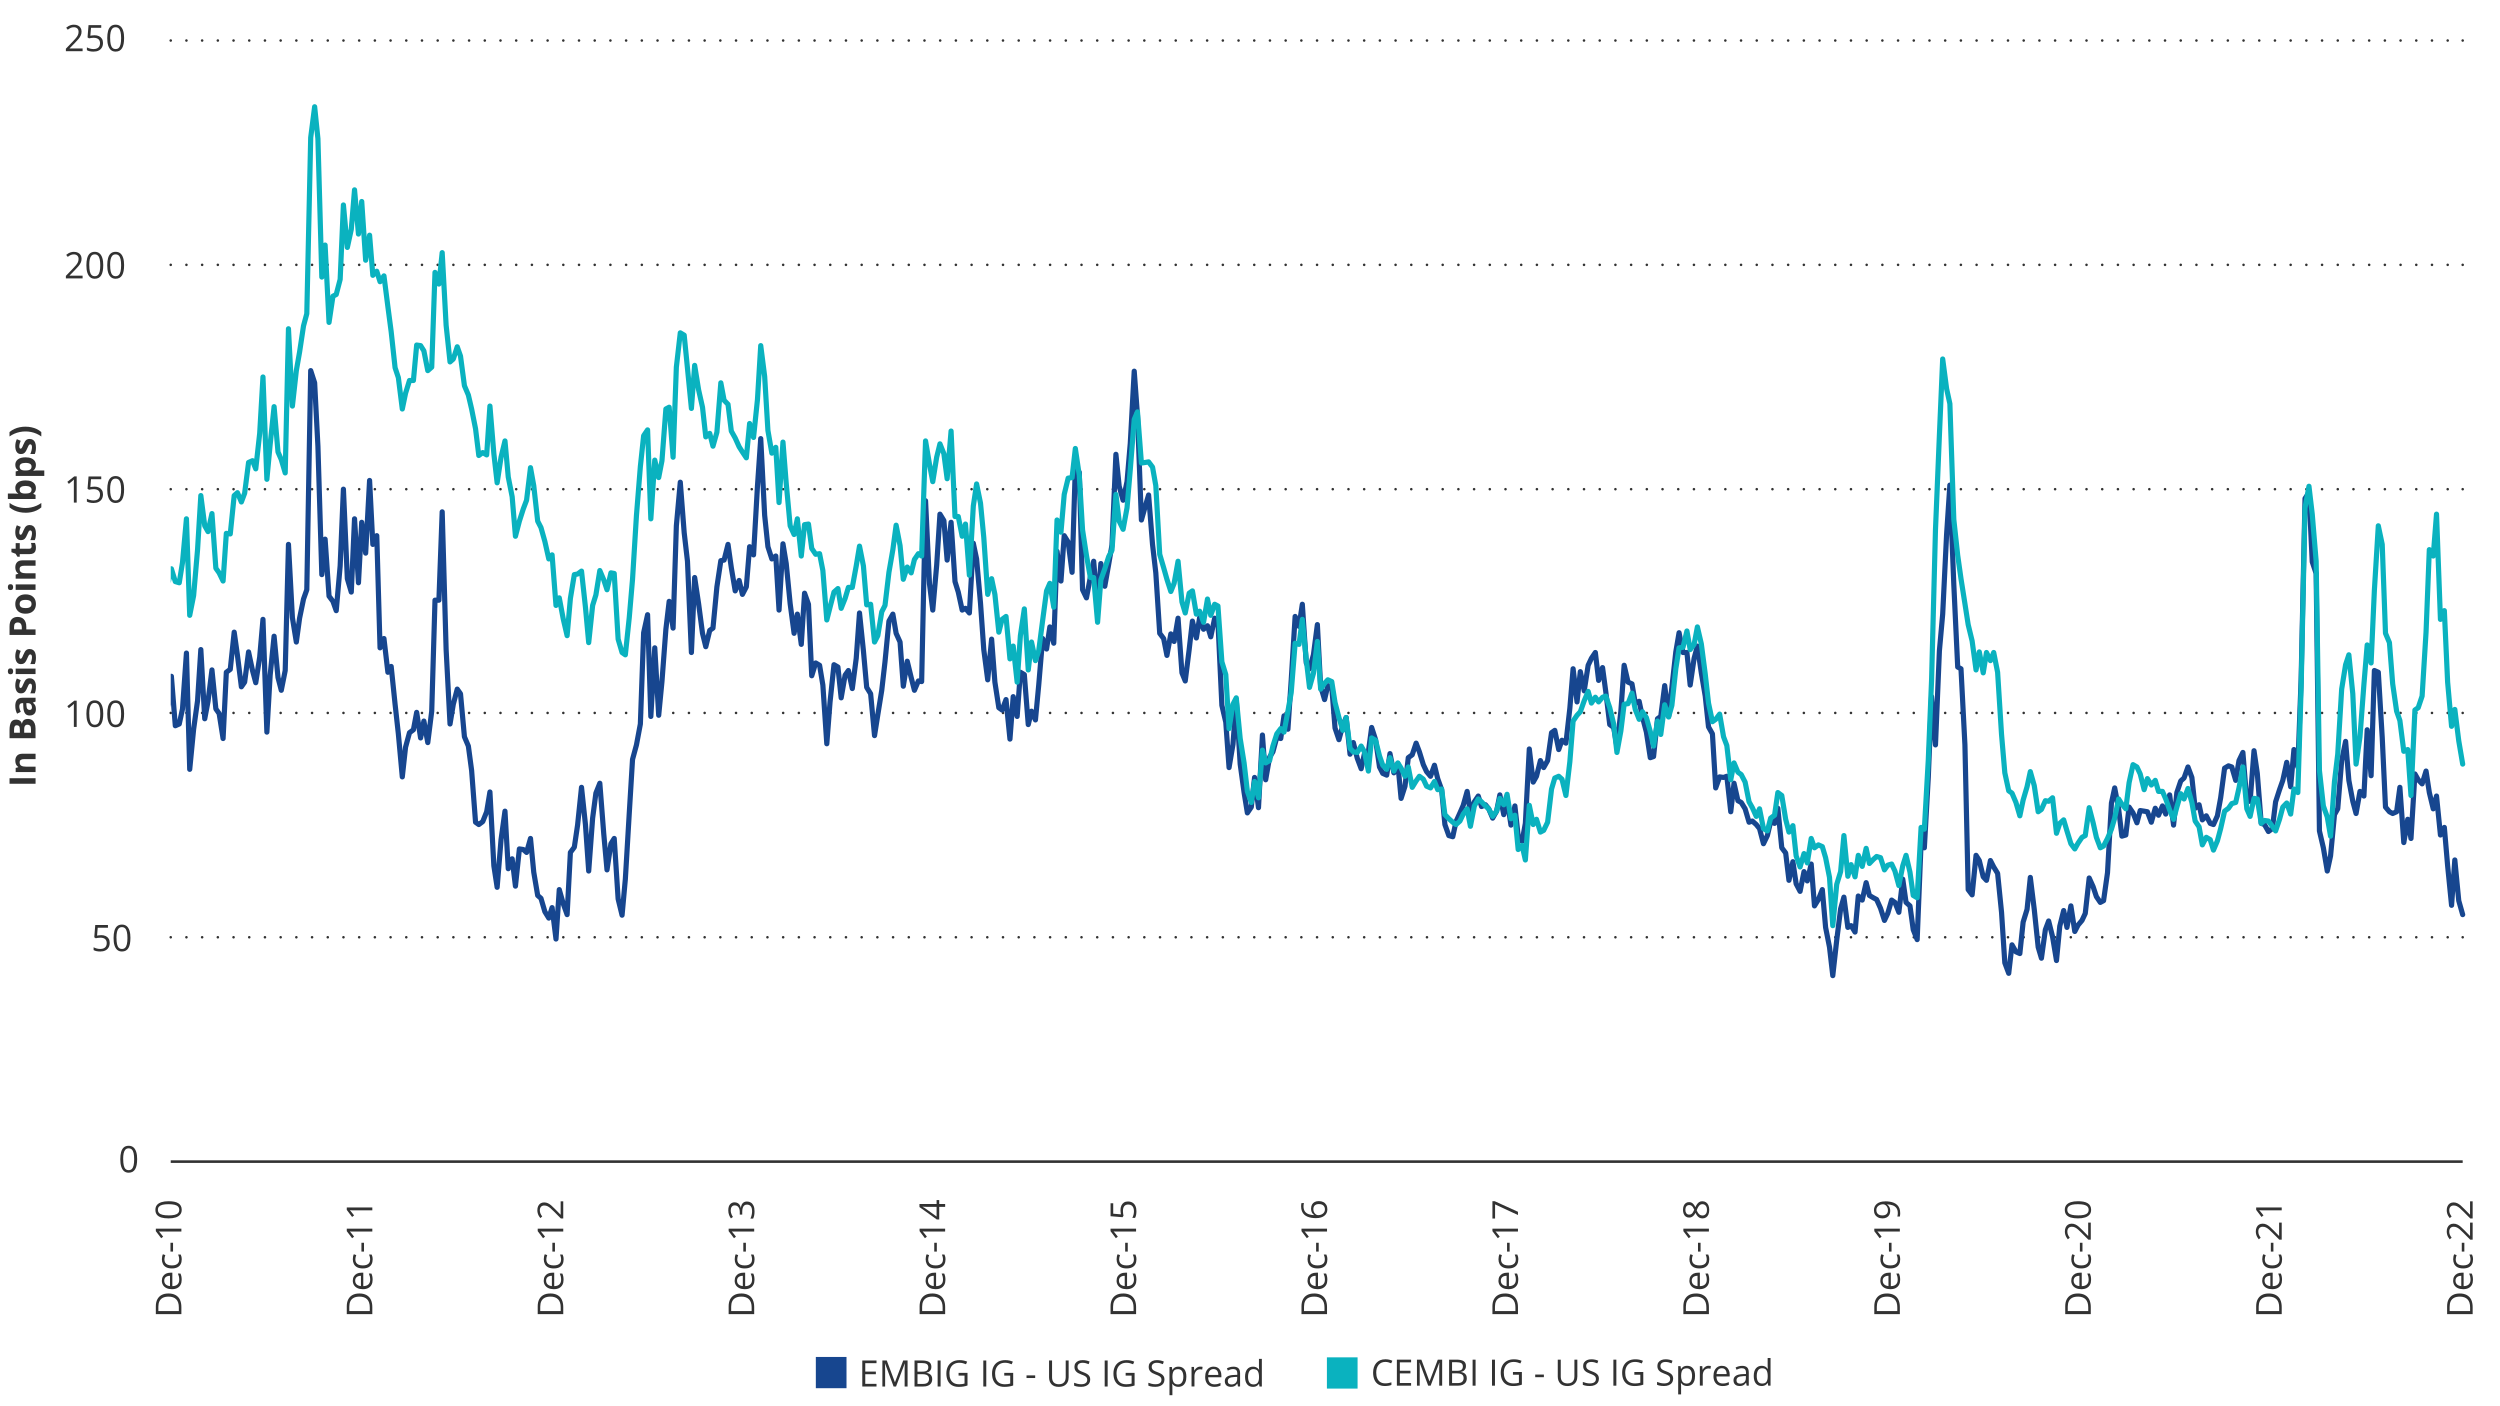 <?xml version="1.0" encoding="UTF-8"?><svg id="Charts" xmlns="http://www.w3.org/2000/svg" width="960" height="540" xmlns:xlink="http://www.w3.org/1999/xlink" viewBox="0 0 960 540"><defs><clipPath id="clippath"><polygon points="65.56 447.4 947.17 447.4 947.17 32.42 65.56 32.42 65.56 447.4 65.56 447.4" clip-rule="evenodd" fill="none"/></clipPath><clipPath id="clippath-1"><polyline points="65.56 34.44 65.56 447.4 65.56 447.4 947.17 447.4 947.17 34.44" clip-rule="evenodd" fill="none"/></clipPath></defs><g><path d="M13.66,300.96H3.66v-2.12H13.66v2.12Z" fill="#323232"/><path d="M5.87,292.15c0-.82,.22-1.47,.67-1.97,.44-.5,1.16-.75,2.14-.75h4.98v2.08h-4.46c-.55,0-.96,.1-1.24,.3s-.42,.51-.42,.93c0,.64,.22,1.07,.65,1.31s1.06,.35,1.87,.35h3.6v2.08H6.02v-1.59l.98-.28v-.12c-.26-.16-.48-.37-.64-.61s-.29-.52-.36-.81-.12-.61-.12-.93Z" fill="#323232"/><path d="M3.66,283.49v-3.11c0-1.33,.19-2.34,.56-3.02s1.03-1.03,1.97-1.03c.38,0,.72,.06,1.03,.18s.56,.29,.75,.52,.32,.51,.38,.83h.07c.07-.33,.19-.63,.35-.9,.17-.27,.41-.48,.72-.65,.32-.16,.74-.24,1.26-.24,.61,0,1.13,.15,1.56,.44s.76,.72,.99,1.27c.23,.55,.35,1.2,.35,1.96v3.74H3.66Zm3.96-2.12v-1.23c0-.62-.1-1.04-.29-1.28-.19-.24-.48-.36-.86-.36s-.66,.14-.82,.42c-.17,.28-.25,.72-.25,1.33v1.11h2.22Zm1.68,0h2.6v-1.38c0-.64-.12-1.08-.37-1.33s-.58-.38-.99-.38c-.25,0-.46,.05-.65,.16s-.33,.29-.44,.55-.16,.61-.16,1.06v1.31Z" fill="#323232"/><path d="M5.86,271.12c0-1.03,.22-1.81,.67-2.36s1.13-.82,2.04-.82h5.09v1.46l-1.04,.4v.05c.27,.22,.5,.44,.67,.67s.3,.49,.38,.79,.12,.66,.12,1.08c0,.45-.09,.86-.26,1.21s-.44,.64-.8,.84c-.36,.21-.81,.31-1.36,.31-.81,0-1.41-.28-1.79-.85-.38-.57-.6-1.42-.64-2.56l-.04-1.33h-.33c-.4,0-.7,.1-.88,.31s-.28,.5-.28,.88,.05,.73,.16,1.09,.24,.71,.4,1.07l-1.41,.69c-.21-.41-.38-.86-.51-1.36s-.18-1.02-.18-1.56Zm4.26-1.11l.03,.81c.02,.67,.14,1.14,.36,1.4s.52,.39,.88,.39c.32,0,.55-.09,.68-.28,.13-.19,.2-.43,.2-.73,0-.45-.13-.82-.4-1.13s-.64-.46-1.13-.46h-.63Z" fill="#323232"/><path d="M11.39,260.46c.52,0,.96,.12,1.32,.37,.36,.24,.63,.61,.81,1.09,.19,.48,.28,1.08,.28,1.8,0,.53-.03,.99-.1,1.37s-.18,.76-.34,1.15h-1.72c.19-.41,.34-.86,.46-1.34,.12-.48,.18-.89,.18-1.25,0-.41-.06-.7-.18-.87-.12-.18-.28-.26-.48-.26-.13,0-.24,.04-.34,.11-.1,.07-.22,.22-.35,.45-.13,.23-.3,.6-.51,1.09-.2,.48-.4,.87-.61,1.18s-.45,.54-.73,.68c-.28,.15-.64,.22-1.07,.22-.71,0-1.24-.27-1.6-.82-.36-.55-.54-1.28-.54-2.2,0-.47,.05-.93,.14-1.36s.25-.87,.46-1.33l1.5,.63c-.16,.38-.3,.73-.4,1.07s-.16,.68-.16,1.02c0,.31,.04,.54,.12,.69s.21,.23,.38,.23c.12,0,.23-.04,.33-.12s.2-.23,.32-.46c.12-.23,.26-.57,.45-1.02,.18-.43,.36-.81,.56-1.13,.19-.32,.43-.56,.72-.74,.28-.17,.65-.26,1.1-.26Z" fill="#323232"/><path d="M3.02,257.79c0-.31,.07-.58,.21-.8,.14-.22,.41-.33,.8-.33s.66,.11,.8,.33c.15,.22,.22,.49,.22,.8s-.07,.58-.22,.8c-.15,.22-.42,.33-.8,.33s-.66-.11-.8-.33c-.14-.22-.21-.49-.21-.8Zm2.99-1.04h7.64v2.08H6.02v-2.08Z" fill="#323232"/><path d="M11.39,249.23c.52,0,.96,.12,1.32,.37,.36,.24,.63,.61,.81,1.09,.19,.48,.28,1.08,.28,1.8,0,.53-.03,.99-.1,1.37s-.18,.76-.34,1.15h-1.72c.19-.41,.34-.86,.46-1.34,.12-.48,.18-.89,.18-1.25,0-.41-.06-.7-.18-.87-.12-.18-.28-.26-.48-.26-.13,0-.24,.04-.34,.11-.1,.07-.22,.22-.35,.45-.13,.23-.3,.6-.51,1.09-.2,.48-.4,.87-.61,1.18s-.45,.54-.73,.68c-.28,.15-.64,.22-1.07,.22-.71,0-1.24-.27-1.6-.82-.36-.55-.54-1.28-.54-2.2,0-.47,.05-.93,.14-1.36s.25-.87,.46-1.33l1.5,.63c-.16,.38-.3,.73-.4,1.07s-.16,.68-.16,1.02c0,.31,.04,.54,.12,.69s.21,.23,.38,.23c.12,0,.23-.04,.33-.12s.2-.23,.32-.46c.12-.23,.26-.57,.45-1.02,.18-.43,.36-.81,.56-1.13,.19-.32,.43-.56,.72-.74,.28-.17,.65-.26,1.1-.26Z" fill="#323232"/><path d="M3.66,240.61c0-1.29,.28-2.23,.83-2.82,.55-.59,1.32-.89,2.29-.89,.44,0,.86,.07,1.25,.2,.4,.13,.75,.35,1.06,.65s.55,.7,.74,1.19c.18,.5,.27,1.11,.27,1.84v.91h3.55v2.12H3.66v-3.19Zm1.74,.11v.96h2.97v-.7c0-.4-.05-.74-.16-1.03s-.27-.52-.49-.68-.51-.24-.86-.24c-.49,0-.86,.14-1.1,.41-.24,.27-.36,.7-.36,1.27Z" fill="#323232"/><path d="M9.82,228.23c.64,0,1.2,.09,1.7,.26s.91,.42,1.25,.75c.34,.33,.6,.72,.77,1.18s.26,.97,.26,1.55c0,.54-.09,1.03-.26,1.48s-.43,.84-.77,1.17c-.34,.33-.75,.59-1.25,.77s-1.06,.27-1.7,.27c-.85,0-1.57-.15-2.15-.45s-1.03-.73-1.34-1.29-.46-1.22-.46-1.99c0-.72,.15-1.35,.46-1.9s.75-.99,1.34-1.31,1.31-.48,2.15-.48Zm0,5.28c.5,0,.92-.05,1.26-.16s.6-.28,.77-.51,.26-.54,.26-.91-.09-.67-.26-.9-.43-.4-.77-.51-.76-.16-1.26-.16-.93,.05-1.26,.16c-.34,.11-.59,.28-.76,.51s-.25,.54-.25,.91c0,.55,.19,.95,.57,1.2s.95,.37,1.7,.37Z" fill="#323232"/><path d="M3.02,225.46c0-.31,.07-.58,.21-.8,.14-.22,.41-.33,.8-.33s.66,.11,.8,.33c.15,.22,.22,.49,.22,.8s-.07,.58-.22,.8c-.15,.22-.42,.33-.8,.33s-.66-.11-.8-.33c-.14-.22-.21-.49-.21-.8Zm2.99-1.04h7.64v2.08H6.02v-2.08Z" fill="#323232"/><path d="M5.87,217.89c0-.82,.22-1.47,.67-1.97,.44-.5,1.16-.75,2.14-.75h4.98v2.08h-4.46c-.55,0-.96,.1-1.24,.3s-.42,.51-.42,.93c0,.64,.22,1.07,.65,1.31s1.06,.35,1.87,.35h3.6v2.08H6.02v-1.59l.98-.28v-.12c-.26-.16-.48-.37-.64-.61s-.29-.52-.36-.81-.12-.61-.12-.93Z" fill="#323232"/><path d="M12.13,209.81c0-.23-.02-.45-.07-.67s-.1-.43-.17-.65h1.55c.1,.22,.18,.5,.25,.83,.07,.33,.1,.69,.1,1.08,0,.46-.07,.86-.22,1.23-.15,.36-.41,.65-.77,.85-.37,.21-.88,.31-1.54,.31h-3.68v1h-.88l-.7-1.15-1.61-.6v-1.33h1.63v-2.14h1.57v2.14h3.68c.29,0,.51-.08,.65-.25,.14-.17,.22-.39,.22-.66Z" fill="#323232"/><path d="M11.39,201.62c.52,0,.96,.12,1.32,.37,.36,.24,.63,.61,.81,1.09,.19,.48,.28,1.08,.28,1.8,0,.53-.03,.99-.1,1.37s-.18,.76-.34,1.15h-1.72c.19-.41,.34-.86,.46-1.34,.12-.48,.18-.89,.18-1.25,0-.41-.06-.7-.18-.87-.12-.18-.28-.26-.48-.26-.13,0-.24,.04-.34,.11-.1,.07-.22,.22-.35,.45-.13,.23-.3,.6-.51,1.09-.2,.48-.4,.87-.61,1.18s-.45,.54-.73,.68c-.28,.15-.64,.22-1.07,.22-.71,0-1.24-.27-1.6-.82-.36-.55-.54-1.28-.54-2.2,0-.47,.05-.93,.14-1.36s.25-.87,.46-1.33l1.5,.63c-.16,.38-.3,.73-.4,1.07s-.16,.68-.16,1.02c0,.31,.04,.54,.12,.69s.21,.23,.38,.23c.12,0,.23-.04,.33-.12s.2-.23,.32-.46c.12-.23,.26-.57,.45-1.02,.18-.43,.36-.81,.56-1.13,.19-.32,.43-.56,.72-.74,.28-.17,.65-.26,1.1-.26Z" fill="#323232"/><path d="M9.82,196.89c-.76,0-1.5-.07-2.23-.22-.73-.15-1.42-.37-2.09-.68-.66-.31-1.28-.69-1.84-1.16v-1.71c.88,.64,1.84,1.12,2.9,1.45s2.14,.5,3.25,.5c.72,0,1.44-.07,2.15-.22,.71-.15,1.4-.36,2.06-.65s1.28-.64,1.85-1.06v1.7c-.55,.47-1.14,.86-1.79,1.16-.65,.31-1.33,.53-2.05,.68-.72,.15-1.45,.22-2.2,.22Z" fill="#323232"/><path d="M3.02,189.53h2.47c.29,0,.57,0,.85,.02s.5,.04,.66,.06v-.08c-.31-.2-.58-.47-.8-.82-.22-.35-.33-.8-.33-1.35,0-.86,.33-1.55,1-2.08s1.65-.8,2.95-.8c.87,0,1.6,.12,2.19,.37,.59,.25,1.04,.59,1.33,1.03,.3,.44,.45,.95,.45,1.54s-.1,1-.3,1.33-.43,.59-.68,.79v.14l.84,.35v1.59H3.02v-2.08Zm4.52-1.5c0,.36,.08,.65,.23,.87s.38,.37,.68,.47,.68,.15,1.14,.16h.23c.74,0,1.31-.11,1.71-.33,.39-.22,.59-.62,.59-1.2,0-.43-.2-.77-.59-1.02s-.97-.38-1.72-.38-1.31,.13-1.69,.38-.57,.6-.57,1.05Z" fill="#323232"/><path d="M5.87,178.5c0-.86,.33-1.56,1-2.09s1.65-.8,2.95-.8c.87,0,1.59,.13,2.18,.38,.59,.25,1.04,.6,1.34,1.04s.45,.95,.45,1.52c0,.37-.05,.69-.14,.95-.09,.26-.21,.49-.36,.68-.15,.19-.31,.35-.48,.49v.11c.18-.04,.37-.06,.56-.08s.38-.03,.56-.03h3.08v2.08H6.02v-1.7l.99-.29v-.1c-.21-.14-.39-.3-.57-.5s-.31-.43-.41-.71c-.1-.28-.15-.6-.15-.96Zm1.67,.67c0,.36,.08,.65,.23,.87s.38,.37,.68,.47,.68,.15,1.14,.16h.23c.49,0,.91-.05,1.25-.14s.6-.25,.78-.47,.27-.53,.27-.91c0-.32-.09-.58-.27-.79s-.44-.36-.78-.46c-.34-.1-.76-.15-1.26-.15-.75,0-1.31,.12-1.69,.35s-.57,.59-.57,1.08Z" fill="#323232"/><path d="M11.39,168.56c.52,0,.96,.12,1.32,.37,.36,.24,.63,.61,.81,1.09,.19,.48,.28,1.08,.28,1.8,0,.53-.03,.99-.1,1.37s-.18,.76-.34,1.15h-1.72c.19-.41,.34-.86,.46-1.34,.12-.48,.18-.89,.18-1.25,0-.41-.06-.7-.18-.87-.12-.18-.28-.26-.48-.26-.13,0-.24,.04-.34,.11-.1,.07-.22,.22-.35,.45-.13,.23-.3,.6-.51,1.09-.2,.48-.4,.87-.61,1.18s-.45,.54-.73,.68c-.28,.15-.64,.22-1.07,.22-.71,0-1.24-.27-1.6-.82-.36-.55-.54-1.28-.54-2.2,0-.47,.05-.93,.14-1.36s.25-.87,.46-1.33l1.5,.63c-.16,.38-.3,.73-.4,1.07s-.16,.68-.16,1.02c0,.31,.04,.54,.12,.69s.21,.23,.38,.23c.12,0,.23-.04,.33-.12s.2-.23,.32-.46c.12-.23,.26-.57,.45-1.02,.18-.43,.36-.81,.56-1.13,.19-.32,.43-.56,.72-.74,.28-.17,.65-.26,1.1-.26Z" fill="#323232"/><path d="M9.82,163.85c.75,0,1.49,.07,2.2,.22,.72,.15,1.4,.37,2.05,.67,.65,.3,1.25,.69,1.79,1.17v1.7c-.57-.42-1.19-.78-1.85-1.07s-1.35-.5-2.06-.65c-.71-.15-1.43-.22-2.15-.22s-1.47,.07-2.19,.22-1.41,.37-2.08,.65c-.67,.29-1.29,.65-1.88,1.07v-1.71c.57-.47,1.18-.86,1.84-1.17,.66-.3,1.36-.53,2.09-.67,.73-.15,1.47-.22,2.23-.22Z" fill="#323232"/></g><g><line x1="65.56" y1="359.91" x2="65.56" y2="359.91" fill="none" stroke="#323232" stroke-linecap="round" stroke-linejoin="round" stroke-width=".99"/><line x1="71.59" y1="359.91" x2="942.65" y2="359.91" fill="none" stroke="#323232" stroke-dasharray="0 0 0 6.03" stroke-linecap="round" stroke-linejoin="round" stroke-width=".99"/><line x1="945.67" y1="359.91" x2="945.67" y2="359.91" fill="none" stroke="#323232" stroke-linecap="round" stroke-linejoin="round" stroke-width=".99"/></g><g><line x1="65.56" y1="273.77" x2="65.56" y2="273.77" fill="none" stroke="#323232" stroke-linecap="round" stroke-linejoin="round" stroke-width=".99"/><line x1="71.59" y1="273.77" x2="942.65" y2="273.77" fill="none" stroke="#323232" stroke-dasharray="0 0 0 6.03" stroke-linecap="round" stroke-linejoin="round" stroke-width=".99"/><line x1="945.67" y1="273.77" x2="945.67" y2="273.77" fill="none" stroke="#323232" stroke-linecap="round" stroke-linejoin="round" stroke-width=".99"/></g><g><line x1="65.56" y1="187.85" x2="65.56" y2="187.85" fill="none" stroke="#323232" stroke-linecap="round" stroke-linejoin="round" stroke-width=".99"/><line x1="71.59" y1="187.85" x2="942.65" y2="187.85" fill="none" stroke="#323232" stroke-dasharray="0 0 0 6.03" stroke-linecap="round" stroke-linejoin="round" stroke-width=".99"/><line x1="945.67" y1="187.85" x2="945.67" y2="187.85" fill="none" stroke="#323232" stroke-linecap="round" stroke-linejoin="round" stroke-width=".99"/></g><g><line x1="65.56" y1="101.7" x2="65.56" y2="101.7" fill="none" stroke="#323232" stroke-linecap="round" stroke-linejoin="round" stroke-width=".99"/><line x1="71.59" y1="101.7" x2="942.65" y2="101.7" fill="none" stroke="#323232" stroke-dasharray="0 0 0 6.03" stroke-linecap="round" stroke-linejoin="round" stroke-width=".99"/><line x1="945.67" y1="101.7" x2="945.67" y2="101.7" fill="none" stroke="#323232" stroke-linecap="round" stroke-linejoin="round" stroke-width=".99"/></g><g><line x1="65.56" y1="15.56" x2="65.56" y2="15.56" fill="none" stroke="#323232" stroke-linecap="round" stroke-linejoin="round" stroke-width=".99"/><line x1="71.59" y1="15.56" x2="942.65" y2="15.56" fill="none" stroke="#323232" stroke-dasharray="0 0 0 6.03" stroke-linecap="round" stroke-linejoin="round" stroke-width=".99"/><line x1="945.67" y1="15.56" x2="945.67" y2="15.56" fill="none" stroke="#323232" stroke-linecap="round" stroke-linejoin="round" stroke-width=".99"/></g><line x1="65.56" y1="446.06" x2="945.67" y2="446.06" fill="none" stroke="#323232" stroke-miterlimit="10" stroke-width="1"/><g clip-path="url(#clippath)"><polyline points="-7.03 264.17 -5.77 271.31 -4.26 238.51 -3.01 224.45 -1.5 207.26 0 190.52 1.26 224 2.77 236.5 4.03 234.94 5.53 268.64 6.79 280.46 8.3 278.01 9.8 296.31 11.06 307.02 12.57 312.82 13.82 309.48 15.33 299.88 16.84 267.52 18.09 199.23 19.6 237.61 20.85 185.39 22.36 205.48 23.87 195.43 25.12 206.37 26.63 235.61 27.89 221.32 29.39 216.41 30.9 238.95 32.16 247.88 33.66 267.07 34.92 269.31 36.43 287.61 37.93 308.36 39.19 326.88 40.7 302.78 41.95 315.06 43.46 309.92 44.97 312.15 46.22 307.24 47.73 312.82 48.99 309.03 50.49 344.74 52 321.08 53.26 326.88 54.76 328.22 56.02 306.13 57.53 288.28 58.78 290.95 60.29 292.29 61.8 300.77 63.05 258.37 64.56 271.54 65.81 259.71 67.32 278.68 68.83 278.01 70.08 272.21 71.59 250.78 72.85 295.42 74.35 280.02 75.86 269.08 77.12 249.44 78.62 276 79.88 269.31 81.39 257.25 82.89 272.21 84.15 273.99 85.66 283.59 86.91 258.15 88.42 257.03 89.93 242.75 91.18 251.67 92.69 263.73 93.94 261.94 95.45 250.34 96.96 257.48 98.21 262.16 99.72 252.34 100.98 237.84 102.48 281.13 103.74 259.26 105.25 244.31 106.75 260.16 108.01 265.07 109.52 257.48 110.77 209.05 112.28 237.17 113.79 246.54 115.04 237.39 116.55 230.03 117.81 226.46 119.31 142.32 120.82 147.01 122.08 171.33 123.58 220.65 124.84 207.04 126.35 228.91 127.85 230.92 129.11 234.49 130.62 217.31 131.87 187.85 133.38 222.22 134.89 227.35 136.14 199.23 137.65 223.78 138.9 200.57 140.41 212.4 141.92 184.5 143.17 209.05 144.68 205.7 145.94 248.77 147.44 245.2 148.95 258.15 150.21 255.92 151.71 270.42 152.97 281.8 154.48 298.32 155.73 286.94 157.24 281.36 158.75 280.24 160 273.55 161.51 283.37 162.77 276.89 164.27 285.15 165.78 273.1 167.04 230.47 168.54 230.47 169.8 196.55 171.31 249.44 172.81 278.01 174.07 270.42 175.58 264.62 176.83 266.4 178.34 282.92 179.85 286.49 181.1 295.86 182.61 315.73 183.86 316.62 185.37 315.5 186.88 311.71 188.13 304.12 189.64 332.46 190.9 340.72 192.4 322.42 193.91 311.49 195.17 333.58 196.67 329.79 197.93 340.27 199.44 325.99 200.94 326.21 202.2 327.33 203.71 321.97 204.96 334.92 206.47 343.85 207.73 344.96 209.23 350.09 210.74 352.55 212 348.53 213.5 360.58 214.76 341.61 216.27 346.97 217.77 351.21 219.03 327.33 220.54 325.32 221.79 316.84 223.3 302.34 224.81 316.62 226.06 334.47 227.57 314.16 228.82 304.57 230.33 300.77 231.84 320.19 233.09 334.03 234.6 323.98 235.86 321.97 237.36 345.18 238.87 351.43 240.13 337.6 241.63 312.38 242.89 291.62 244.4 286.04 245.9 278.01 247.16 242.97 248.67 236.05 249.92 275.11 251.43 248.77 252.94 274.66 254.19 261.72 255.7 241.63 256.96 230.92 258.46 241.19 259.72 201.91 261.23 185.17 262.73 204.58 263.99 215.52 265.5 250.56 266.75 221.77 268.26 231.81 269.76 243.19 271.02 248.33 272.53 242.08 273.78 241.19 275.29 225.34 276.8 215.3 278.05 215.07 279.56 209.05 280.82 217.98 282.32 226.9 283.83 222.89 285.09 228.24 286.59 225.34 287.85 209.94 289.36 213.07 290.86 186.73 292.12 168.43 293.63 197.89 294.88 209.94 296.39 214.63 297.9 213.51 299.15 234.27 300.66 208.83 301.91 216.41 303.42 231.81 304.93 243.19 306.18 235.83 307.69 247.43 308.95 227.79 310.45 232.04 311.71 259.49 313.22 254.58 314.72 255.47 315.98 263.06 317.49 285.6 318.74 269.53 320.25 255.25 321.76 256.14 323.01 267.97 324.52 259.26 325.78 257.48 327.28 264.4 328.79 252.79 330.05 235.38 331.55 249.89 332.81 263.95 334.32 266.4 335.82 282.47 337.08 274.44 338.59 265.07 339.84 254.13 341.35 238.51 342.86 235.83 344.11 243.19 345.62 246.54 346.87 263.5 348.38 253.91 349.89 260.16 351.14 265.07 352.65 261.49 353.91 261.72 355.41 192.31 356.92 224.22 358.18 234.27 359.68 217.08 360.94 197.44 362.45 199.9 363.7 215.07 365.21 200.57 366.72 223.33 367.97 227.35 369.48 234.27 370.74 233.6 372.24 235.38 373.75 208.6 375.01 214.63 376.51 231.59 377.77 249.44 379.28 261.05 380.78 245.43 382.04 261.94 383.55 271.76 384.8 272.65 386.31 268.64 387.82 283.81 389.07 267.52 390.58 275.11 391.83 258.15 393.34 259.04 394.85 278.23 396.1 273.1 397.61 276.45 398.87 263.06 400.37 245.2 401.88 249.22 403.14 240.74 404.64 246.99 405.9 211.73 407.41 223.11 408.66 205.7 410.17 208.16 411.68 219.76 412.93 179.37 414.44 181.37 415.7 226.46 417.2 229.58 418.71 221.55 419.97 215.52 421.47 232.93 422.73 216.41 424.24 225.12 425.74 216.64 427 209.27 428.51 174.46 429.76 186.73 431.27 192.09 432.78 184.95 434.03 170.22 435.54 142.54 436.79 159.5 438.3 199.68 439.81 194.32 441.06 190.08 442.57 209.05 443.83 219.98 445.33 243.19 446.84 245.2 448.1 251.67 449.6 243.42 450.86 246.32 452.37 237.39 453.87 258.37 455.13 261.49 456.64 249.44 457.89 238.51 459.4 244.98 460.66 237.17 462.16 241.63 463.67 240.29 464.93 244.53 466.43 237.39 467.69 238.73 469.2 270.87 470.7 277.34 471.96 294.75 473.46 285.82 474.72 268.64 476.23 293.41 477.73 304.34 478.99 312.15 480.5 309.92 481.75 298.54 483.26 310.15 484.77 282.25 486.02 299.43 487.53 290.73 488.79 288.72 490.29 283.14 491.8 283.59 493.06 274.88 494.56 280.02 495.82 261.27 497.33 236.72 498.83 240.52 500.09 232.04 501.6 254.58 502.85 256.81 504.36 251.45 505.87 239.85 507.12 263.5 508.63 268.64 509.88 263.28 511.39 263.73 512.65 279.57 514.15 284.03 515.66 278.46 516.92 275.55 518.42 289.61 519.68 285.15 521.19 291.18 522.69 295.19 523.95 289.39 525.46 288.72 526.71 279.35 528.22 284.03 529.73 294.52 530.98 296.98 532.49 297.65 533.75 289.39 535.25 296.76 536.76 293.19 538.02 306.58 539.52 301.89 540.78 290.95 542.29 289.84 543.79 285.37 545.05 288.72 546.56 293.63 547.81 296.31 549.32 298.09 550.83 293.85 552.08 298.99 553.59 303.23 554.84 316.62 556.35 320.86 557.86 321.3 559.11 315.5 560.62 312.15 561.88 309.25 563.38 303.9 564.64 312.15 566.15 307.91 567.65 305.68 568.91 309.7 570.42 309.03 571.67 310.59 573.18 314.16 574.69 311.49 575.94 305.24 577.45 312.82 578.71 306.8 580.21 316.84 581.72 309.48 582.98 321.08 584.48 323.09 585.74 316.17 587.25 287.61 588.75 300.33 590.01 298.09 591.52 292.07 592.77 294.75 594.28 292.07 595.79 281.36 597.04 280.46 598.55 287.83 599.8 284.26 601.31 285.37 602.82 271.98 604.07 256.81 605.58 269.53 606.84 257.92 608.34 265.29 609.85 255.47 611.11 252.79 612.61 250.56 613.87 261.27 615.38 256.36 616.63 265.73 618.14 278.23 619.65 279.35 620.9 286.71 622.41 273.1 623.67 255.47 625.17 261.94 626.68 262.61 627.94 269.97 629.44 269.31 630.7 275.33 632.21 281.13 633.71 290.95 634.97 290.51 636.48 276 637.73 275.11 639.24 263.28 640.75 275.11 642 263.95 643.51 250.34 644.76 242.97 646.27 250.56 647.78 250.56 649.03 263.06 650.54 252.79 651.8 248.1 653.3 258.37 654.81 267.3 656.07 279.13 657.57 281.8 658.83 302.56 660.34 298.32 661.84 298.54 663.1 298.09 664.61 311.71 665.86 300.77 667.37 307.47 668.63 308.14 670.13 310.59 671.64 315.73 672.9 315.28 674.4 316.62 675.66 318.18 677.17 323.98 678.67 320.86 679.93 315.5 681.43 316.17 682.69 310.37 684.2 325.55 685.7 327.55 686.96 338.04 688.47 330.9 689.72 339.38 691.23 342.28 692.74 334.7 693.99 338.27 695.5 331.79 696.76 347.86 698.26 345.41 699.77 341.61 701.03 356.12 702.53 363.71 703.79 374.64 705.3 361.03 706.8 348.98 708.06 344.51 709.57 356.12 710.82 355.45 712.33 357.91 713.58 344.07 715.09 345.63 716.6 338.94 717.85 343.85 719.36 344.74 720.62 345.41 722.12 348.76 723.63 353.44 724.89 350.76 726.39 345.63 727.65 346.52 729.16 350.32 730.66 337.6 731.92 346.52 733.43 347.86 734.68 357.01 736.19 360.81 737.7 323.54 738.95 325.55 740.46 298.54 741.72 267.52 743.22 286.04 744.73 249.89 745.99 235.83 747.49 205.25 748.75 186.28 750.26 224.45 751.76 256.14 753.02 256.81 754.53 286.04 755.78 341.61 757.29 343.62 758.8 328.45 760.05 330.45 761.56 336.7 762.81 338.04 764.32 330.45 765.58 332.91 767.08 335.36 768.59 350.32 769.85 369.73 771.35 373.75 772.61 362.82 774.12 365.49 775.62 366.16 776.88 354.11 778.39 349.2 779.64 336.93 781.15 349.2 782.66 363.71 783.91 367.95 785.42 357.01 786.68 353.66 788.18 359.69 789.69 368.84 790.95 355.67 792.45 349.65 793.71 356.12 795.22 347.86 796.72 357.68 797.98 355.23 799.49 353.44 800.74 350.76 802.25 337.15 803.76 340.5 805.01 344.29 806.52 346.52 807.77 345.85 809.28 335.14 810.79 308.36 812.04 302.56 813.55 310.59 814.81 321.08 816.31 320.64 817.57 309.92 819.08 312.15 820.58 315.95 821.84 311.26 823.35 311.49 824.6 311.71 826.11 315.73 827.62 310.37 828.87 313.05 830.38 309.48 831.64 312.6 833.14 305.24 834.65 316.84 835.91 304.34 837.41 299.88 838.67 298.76 840.18 294.52 841.68 298.54 842.94 310.37 844.45 309.03 845.7 314.83 847.21 313.27 848.72 316.17 849.97 316.62 851.48 313.27 852.73 306.35 854.24 294.97 855.75 294.08 857 294.52 858.51 299.66 859.77 292.07 861.27 288.94 862.78 307.69 864.04 307.69 865.54 288.28 866.8 296.98 868.31 316.17 869.56 316.62 871.07 319.3 872.58 318.18 873.83 307.91 875.34 303.23 876.6 299.66 878.1 292.74 879.61 302.11 880.87 287.83 882.37 294.52 883.63 260.82 885.13 191.42 886.64 189.19 887.9 215.74 889.4 220.21 890.66 319.07 892.17 325.55 893.67 334.47 894.93 328.67 896.44 312.82 897.69 310.59 899.2 292.07 900.71 284.7 901.96 299.66 903.47 307.69 904.73 312.38 906.23 303.9 907.74 305.68 909 280.24 910.5 297.87 911.76 257.48 913.27 258.15 914.77 283.14 916.03 309.92 917.54 311.71 918.79 312.38 920.3 311.71 921.55 302.34 923.06 323.54 924.57 314.61 925.82 321.97 927.33 297.2 928.59 299.43 930.09 301 931.6 296.09 932.86 304.34 934.36 310.59 935.62 305.68 937.13 320.64 938.63 317.73 939.89 332.46 941.4 347.64 942.65 330.23 944.16 345.85 945.67 351.21" fill="none" stroke="#17468f" stroke-linecap="round" stroke-linejoin="round" stroke-width="1.99"/></g><g clip-path="url(#clippath-1)"><polyline points="-7.03 152.14 -5.77 167.54 -4.26 145.89 -3.01 131.61 -1.5 121.12 0 106.17 1.26 111.74 2.77 123.8 4.03 137.19 5.53 170.22 6.79 184.28 8.3 194.99 9.8 207.04 11.06 220.88 12.57 226.01 13.82 229.8 15.33 228.24 16.84 209.27 18.09 150.8 19.6 178.7 20.85 127.59 22.36 124.02 23.87 127.81 25.12 128.93 26.63 159.5 27.89 147.01 29.39 143.21 30.9 161.51 32.16 154.59 33.66 170.66 34.92 172.45 36.43 166.2 37.93 187.18 39.19 211.28 40.7 207.04 41.95 203.02 43.46 211.73 44.97 205.48 46.22 207.93 47.73 209.27 48.99 206.82 50.49 222.44 52 200.57 53.26 193.2 54.76 204.14 56.02 201.46 57.53 179.81 58.78 190.3 60.29 205.92 61.8 234.49 63.05 215.97 64.56 223.78 65.81 218.42 67.32 223.33 68.83 223.78 70.08 215.97 71.59 199.23 72.85 236.28 74.35 228.69 75.86 211.06 77.12 190.3 78.62 201.91 79.88 204.14 81.39 197.22 82.89 218.2 84.15 219.98 85.66 223.11 86.91 204.81 88.42 205.03 89.93 190.3 91.18 189.19 92.69 192.76 93.94 189.41 95.45 177.58 96.96 176.91 98.21 180.04 99.72 166.42 100.98 144.77 102.48 184.05 103.74 170.66 105.25 156.16 106.75 173.56 108.01 176.47 109.52 181.6 110.77 126.25 112.28 155.93 113.79 142.32 115.04 135.18 116.55 125.14 117.81 120.45 119.31 52.83 120.82 41 122.08 53.27 123.58 106.39 124.84 94.11 126.35 123.8 127.85 113.75 129.11 113.08 130.62 107.28 131.87 78.71 133.38 95.01 134.89 88.09 136.14 72.91 137.65 89.87 138.9 77.38 140.41 99.92 141.92 90.32 143.17 105.72 144.68 104.16 145.94 108.17 147.44 105.94 148.95 117.77 150.21 127.37 151.71 141.2 152.97 145 154.48 157.05 155.73 151.02 157.24 146.11 158.75 146.11 160 132.5 161.51 132.72 162.77 134.73 164.27 142.32 165.78 140.98 167.04 104.6 168.54 109.07 169.8 97.02 171.31 124.91 172.81 138.97 174.07 137.86 175.58 133.17 176.83 136.74 178.34 148.12 179.85 151.69 181.1 157.05 182.61 164.64 183.86 174.9 185.37 173.79 186.88 174.68 188.13 155.93 189.64 174.23 190.9 185.39 192.4 175.57 193.91 169.32 195.17 183.16 196.67 190.75 197.93 205.92 199.44 200.12 200.94 195.43 202.2 192.09 203.71 179.59 204.96 186.51 206.47 200.12 207.73 202.58 209.23 207.93 210.74 214.63 212 213.07 213.5 232.48 214.76 229.58 216.27 237.61 217.77 244.09 219.03 229.8 220.54 220.65 221.79 220.43 223.3 219.31 224.81 233.15 226.06 246.76 227.57 232.48 228.82 228.46 230.33 219.09 231.84 222.66 233.09 226.46 234.6 219.98 235.86 220.21 237.36 245.43 238.87 250.56 240.13 251.45 241.63 237.17 242.89 222.44 244.4 197.89 245.9 179.14 247.16 167.31 248.67 165.08 249.92 199.23 251.43 176.69 252.94 183.38 254.19 176.91 255.7 157.05 256.96 156.38 258.46 175.57 259.72 140.98 261.23 127.81 262.73 128.71 263.99 141.43 265.5 156.83 266.75 140.31 268.26 149.68 269.76 156.38 271.02 167.76 272.53 166.42 273.78 171.33 275.29 165.98 276.8 147.01 278.05 153.7 279.56 155.26 280.82 165.53 282.32 168.21 283.83 171.56 285.09 173.56 286.59 175.8 287.85 162.63 289.36 167.98 290.86 153.48 292.12 132.72 293.63 144.55 294.88 165.31 296.39 174.01 297.9 171.78 299.15 192.98 300.66 169.77 301.91 185.62 303.42 201.91 304.93 205.25 306.18 199.23 307.69 213.51 308.95 201.46 310.45 201.24 311.71 210.61 313.22 212.84 314.72 212.62 315.98 219.09 317.49 238.06 318.74 233.15 320.25 227.35 321.76 226.01 323.01 233.6 324.52 229.8 325.78 225.56 327.28 225.56 328.79 217.31 330.05 209.72 331.55 217.31 332.81 232.26 334.32 232.04 335.82 246.54 337.08 244.09 338.59 234.94 339.84 232.48 341.35 219.76 342.86 211.06 344.11 201.68 345.62 209.5 346.87 222.44 348.38 217.75 349.89 219.98 351.14 214.85 352.65 212.62 353.91 213.51 355.41 169.32 356.92 178.25 358.18 184.95 359.68 175.57 360.94 170.44 362.45 174.23 363.7 183.83 365.21 165.53 366.72 198.34 367.97 198.34 369.48 205.92 370.74 201.24 372.24 220.88 373.75 194.32 375.01 185.84 376.51 193.2 377.77 206.37 379.28 228.24 380.78 222.22 382.04 228.24 383.55 242.75 384.8 237.84 386.31 236.72 387.82 253.01 389.07 248.1 390.58 261.94 391.83 244.09 393.34 233.82 394.85 257.25 396.1 246.54 397.61 253.68 398.87 249.89 400.37 238.28 401.88 226.9 403.14 224 404.64 233.15 405.9 199.68 407.41 204.36 408.66 189.86 410.17 183.61 411.68 183.38 412.93 172.22 414.44 182.49 415.7 203.47 417.2 213.29 418.71 221.77 419.97 221.77 421.47 238.95 422.73 222.66 424.24 218.42 425.74 213.73 427 211.28 428.51 189.86 429.76 200.12 431.27 203.25 432.78 194.99 434.03 180.26 435.54 161.07 436.79 158.16 438.3 177.8 439.81 177.58 441.06 177.36 442.57 179.37 443.83 186.51 445.33 212.84 446.84 217.98 448.1 222.44 449.6 227.13 450.86 224 452.37 215.52 453.87 231.14 455.13 235.38 456.64 227.79 457.89 226.9 459.4 235.83 460.66 234.71 462.16 238.95 463.67 230.03 464.93 236.28 466.43 232.04 467.69 232.71 469.2 254.13 470.7 259.04 471.96 279.79 473.46 270.42 474.72 267.97 476.23 283.59 477.73 292.96 478.99 303.9 480.5 308.14 481.75 300.1 483.26 306.35 484.77 288.05 486.02 292.96 487.53 292.07 488.79 286.49 490.29 281.8 491.8 279.79 493.06 281.13 494.56 273.1 495.82 265.96 497.33 246.99 498.83 247.43 500.09 237.84 501.6 253.24 502.85 263.95 504.36 258.59 505.87 246.32 507.12 264.62 508.63 262.39 509.88 261.05 511.39 261.72 512.65 269.75 514.15 275.55 515.66 280.46 516.92 275.55 518.42 287.38 519.68 288.72 521.19 288.94 522.69 286.49 523.95 288.72 525.46 296.09 526.71 283.37 528.22 284.26 529.73 290.28 530.98 293.85 532.49 295.42 533.75 290.95 535.25 296.09 536.76 292.96 538.02 294.97 539.52 298.09 540.78 294.52 542.29 302.34 543.79 299.88 545.05 298.09 546.56 299.21 547.81 301.89 549.32 302.56 550.83 300.1 552.08 303.23 553.59 303 554.84 312.82 556.35 314.39 557.86 315.73 559.11 316.62 560.62 315.28 561.88 312.6 563.38 310.59 564.64 317.29 566.15 309.48 567.65 306.8 568.91 307.91 570.42 309.48 571.67 310.59 573.18 313.49 574.69 311.49 575.94 306.58 577.45 309.03 578.71 305.01 580.21 314.39 581.72 313.05 582.98 326.21 584.48 324.65 585.74 330.23 587.25 309.25 588.75 316.62 590.01 314.61 591.52 319.52 592.77 318.85 594.28 315.73 595.79 303 597.04 298.76 598.55 298.09 599.8 299.21 601.31 305.46 602.82 292.52 604.07 276.89 605.58 274.66 606.84 273.32 608.34 269.08 609.85 265.51 611.11 269.98 612.61 267.74 613.87 269.53 615.38 267.74 616.63 267.3 618.14 271.76 619.65 278.01 620.9 288.94 622.41 280.69 623.67 270.42 625.17 270.2 626.68 266.18 627.94 272.43 629.44 276.22 630.7 273.32 632.21 275.55 633.71 280.91 634.97 286.49 636.48 276.89 637.73 282.03 639.24 270.64 640.75 275.33 642 270.87 643.51 256.81 644.76 248.77 646.27 248.55 647.78 242.3 649.03 249.44 650.54 247.43 651.8 240.74 653.3 247.21 654.81 258.82 656.07 269.98 657.57 277.12 658.83 276.22 660.34 274.22 661.84 282.92 663.1 286.27 664.61 299.43 665.86 292.96 667.37 296.53 668.63 297.43 670.13 300.33 671.64 307.91 672.9 310.15 674.4 313.49 675.66 310.59 677.17 318.18 678.67 319.07 679.93 314.16 681.43 313.05 682.69 304.34 684.2 305.46 685.7 314.61 686.96 319.52 688.47 317.06 689.72 328.67 691.23 332.91 692.74 327.78 693.99 331.35 695.5 321.97 696.76 325.55 698.26 324.43 699.77 325.1 701.03 329.34 702.53 336.93 703.79 355.45 705.3 339.61 706.8 334.7 708.06 320.86 709.57 336.48 710.82 332.02 712.33 336.7 713.58 328.45 715.09 332.69 716.6 325.77 717.85 331.57 719.36 330.01 720.62 328.89 722.12 329.34 723.63 334.03 724.89 332.24 726.39 331.79 727.65 334.47 729.16 340.05 730.66 332.46 731.92 328.45 733.43 334.92 734.68 343.85 736.19 344.74 737.7 317.73 738.95 318.4 740.46 291.85 741.72 261.27 743.22 203.47 744.73 167.09 745.99 137.86 747.49 149.24 748.75 155.04 750.26 199.45 751.76 213.29 753.02 222.22 754.53 231.81 755.78 239.85 757.29 246.1 758.8 257.25 760.05 250.34 761.56 258.37 762.81 250.56 764.32 253.68 765.58 250.56 767.08 258.15 768.59 282.03 769.85 296.76 771.35 303.67 772.61 304.57 774.12 308.14 775.62 313.27 776.88 307.24 778.39 302.11 779.64 296.31 781.15 301.67 782.66 311.71 783.91 310.82 785.42 307.47 786.68 307.69 788.18 306.35 789.69 319.97 790.95 316.17 792.45 314.83 793.71 319.07 795.22 323.98 796.72 325.99 797.98 323.76 799.49 321.53 800.74 320.86 802.25 310.15 803.76 315.95 805.01 321.53 806.52 325.55 807.77 324.88 809.28 321.97 810.79 318.4 812.04 314.16 813.55 306.8 814.81 308.81 816.31 310.59 817.57 300.55 819.08 293.63 820.58 294.52 821.84 297.2 823.35 303.23 824.6 298.99 826.11 301.44 827.62 299.66 828.87 303.9 830.38 303.9 831.64 306.8 833.14 311.04 834.65 314.61 835.91 309.92 837.41 304.79 838.67 306.8 840.18 302.78 841.68 308.14 842.94 315.28 844.45 317.51 845.7 324.43 847.21 321.53 848.72 322.42 849.97 326.44 851.48 322.87 852.73 318.18 854.24 311.49 855.75 310.37 857 308.58 858.51 308.14 859.77 302.56 861.27 294.52 862.78 310.59 864.04 313.49 865.54 306.58 866.8 306.8 868.31 316.17 869.56 315.06 871.07 315.28 872.58 317.29 873.83 319.07 875.34 314.61 876.6 309.92 878.1 308.36 879.61 312.6 880.87 303 882.37 304.34 883.63 264.17 885.13 194.99 886.64 186.73 887.9 197.44 889.4 215.52 890.66 295.86 892.17 309.48 893.67 313.72 894.93 321.08 896.44 300.1 897.69 289.61 899.2 264.62 900.71 255.25 901.96 251.45 903.47 266.4 904.73 293.41 906.23 282.92 907.74 262.83 909 247.66 910.5 254.58 911.76 226.68 913.27 201.91 914.77 209.05 916.03 243.19 917.54 246.76 918.79 262.61 920.3 273.1 921.55 276.67 923.06 288.5 924.57 287.83 925.82 305.46 927.33 272.65 928.59 271.76 930.09 267.3 931.6 242.75 932.86 211.06 934.36 213.51 935.62 197.44 937.13 237.84 938.63 234.49 939.89 261.94 941.4 278.9 942.65 272.43 944.16 284.48 945.67 293.41" fill="none" stroke="#0ab2bf" stroke-linecap="round" stroke-linejoin="round" stroke-width="1.99"/></g><path d="M52.66,445.14c0,.82-.06,1.54-.18,2.19-.12,.64-.31,1.18-.57,1.63-.26,.44-.6,.78-1.01,1.01-.41,.23-.91,.35-1.48,.35-.73,0-1.33-.2-1.81-.61s-.83-1-1.07-1.77c-.24-.77-.35-1.7-.35-2.79s.11-1.99,.32-2.77c.21-.77,.56-1.37,1.03-1.78s1.1-.62,1.88-.62c.74,0,1.35,.21,1.83,.62s.83,1,1.07,1.77,.35,1.7,.35,2.78Zm-5.35,0c0,.93,.07,1.71,.21,2.34s.36,1.09,.67,1.4,.72,.46,1.22,.46,.91-.15,1.22-.46c.31-.31,.54-.77,.68-1.4,.14-.62,.21-1.4,.21-2.34s-.07-1.69-.21-2.31c-.14-.62-.36-1.09-.67-1.4-.31-.31-.72-.47-1.24-.47s-.93,.16-1.23,.47-.53,.78-.67,1.4c-.14,.62-.21,1.39-.21,2.31Z" fill="#323232"/><g><path d="M38.84,359.09c.67,0,1.25,.12,1.74,.35s.87,.57,1.14,1.01,.41,.97,.41,1.6c0,.69-.15,1.28-.44,1.78s-.71,.88-1.25,1.15-1.2,.4-1.96,.4c-.51,0-.98-.05-1.42-.14s-.81-.23-1.11-.41v-1.09c.33,.2,.72,.36,1.19,.48,.47,.12,.92,.18,1.36,.18,.5,0,.93-.08,1.31-.24s.66-.41,.87-.74c.21-.33,.31-.75,.31-1.25,0-.67-.2-1.19-.6-1.55s-1.03-.55-1.9-.55c-.28,0-.58,.02-.91,.07-.33,.05-.6,.1-.82,.15l-.56-.38,.38-4.71h4.88v1.04h-3.93l-.25,3.03c.17-.04,.39-.07,.66-.11s.57-.06,.91-.06Z" fill="#323232"/><path d="M50.08,360.2c0,.82-.06,1.54-.18,2.19-.12,.64-.31,1.18-.57,1.63-.26,.44-.6,.78-1.01,1.01-.41,.23-.91,.35-1.48,.35-.73,0-1.33-.2-1.81-.61s-.83-1-1.07-1.77c-.24-.77-.35-1.7-.35-2.79s.11-1.99,.32-2.77c.21-.77,.56-1.37,1.03-1.78s1.1-.62,1.88-.62c.74,0,1.35,.21,1.83,.62s.83,1,1.07,1.77,.35,1.7,.35,2.78Zm-5.35,0c0,.93,.07,1.71,.21,2.34s.36,1.09,.67,1.4,.72,.46,1.22,.46,.91-.15,1.22-.46c.31-.31,.54-.77,.68-1.4,.14-.62,.21-1.4,.21-2.34s-.07-1.69-.21-2.31c-.14-.62-.36-1.09-.67-1.4-.31-.31-.72-.47-1.24-.47s-.93,.16-1.23,.47-.53,.78-.67,1.4c-.14,.62-.21,1.39-.21,2.31Z" fill="#323232"/></g><g><path d="M29.45,279.13h-1.09v-7.12c0-.27,0-.5,0-.7s0-.37,.01-.54c0-.16,.02-.33,.03-.5-.14,.15-.27,.27-.39,.37s-.27,.23-.45,.38l-1.12,.92-.58-.78,2.66-2.1h.93v10.05Z" fill="#323232"/><path d="M39.64,274.1c0,.82-.06,1.54-.18,2.19-.12,.64-.31,1.18-.57,1.63-.26,.44-.6,.78-1.01,1.01-.41,.23-.91,.35-1.48,.35-.73,0-1.33-.2-1.81-.61s-.83-1-1.07-1.77c-.24-.77-.35-1.7-.35-2.79s.11-1.99,.32-2.77c.21-.77,.56-1.37,1.03-1.78s1.1-.62,1.88-.62c.74,0,1.35,.21,1.83,.62s.83,1,1.07,1.77,.35,1.7,.35,2.78Zm-5.35,0c0,.93,.07,1.71,.21,2.34s.36,1.09,.67,1.4,.72,.46,1.22,.46,.91-.15,1.22-.46c.31-.31,.54-.77,.68-1.4,.14-.62,.21-1.4,.21-2.34s-.07-1.69-.21-2.31c-.14-.62-.36-1.09-.67-1.4-.31-.31-.72-.47-1.24-.47s-.93,.16-1.23,.47-.53,.78-.67,1.4c-.14,.62-.21,1.39-.21,2.31Z" fill="#323232"/><path d="M47.65,274.1c0,.82-.06,1.54-.18,2.19-.12,.64-.31,1.18-.57,1.63-.26,.44-.6,.78-1.01,1.01-.41,.23-.91,.35-1.48,.35-.73,0-1.33-.2-1.81-.61s-.83-1-1.07-1.77c-.24-.77-.35-1.7-.35-2.79s.11-1.99,.32-2.77c.21-.77,.56-1.37,1.03-1.78s1.1-.62,1.88-.62c.74,0,1.35,.21,1.83,.62s.83,1,1.07,1.77,.35,1.7,.35,2.78Zm-5.35,0c0,.93,.07,1.71,.21,2.34s.36,1.09,.67,1.4,.72,.46,1.22,.46,.91-.15,1.22-.46c.31-.31,.54-.77,.68-1.4,.14-.62,.21-1.4,.21-2.34s-.07-1.69-.21-2.31c-.14-.62-.36-1.09-.67-1.4-.31-.31-.72-.47-1.24-.47s-.93,.16-1.23,.47-.53,.78-.67,1.4c-.14,.62-.21,1.39-.21,2.31Z" fill="#323232"/></g><g><path d="M29.45,193h-1.09v-7.12c0-.27,0-.5,0-.7s0-.37,.01-.54c0-.16,.02-.33,.03-.5-.14,.15-.27,.27-.39,.37s-.27,.23-.45,.38l-1.12,.92-.58-.78,2.66-2.1h.93v10.05Z" fill="#323232"/><path d="M36.26,186.86c.67,0,1.25,.12,1.74,.35s.87,.57,1.14,1.01,.41,.97,.41,1.6c0,.69-.15,1.28-.44,1.78s-.71,.88-1.25,1.15-1.2,.4-1.96,.4c-.51,0-.98-.05-1.42-.14s-.81-.23-1.11-.41v-1.09c.33,.2,.72,.36,1.19,.48,.47,.12,.92,.18,1.36,.18,.5,0,.93-.08,1.31-.24s.66-.41,.87-.74c.21-.33,.31-.75,.31-1.25,0-.67-.2-1.19-.6-1.55s-1.03-.55-1.9-.55c-.28,0-.58,.02-.91,.07-.33,.05-.6,.1-.82,.15l-.56-.38,.38-4.71h4.88v1.04h-3.93l-.25,3.03c.17-.04,.39-.07,.66-.11s.57-.06,.91-.06Z" fill="#323232"/><path d="M47.65,187.97c0,.82-.06,1.54-.18,2.19-.12,.64-.31,1.18-.57,1.63-.26,.44-.6,.78-1.01,1.01-.41,.23-.91,.35-1.48,.35-.73,0-1.33-.2-1.81-.61s-.83-1-1.07-1.77c-.24-.77-.35-1.7-.35-2.79s.11-1.99,.32-2.77c.21-.77,.56-1.37,1.03-1.78s1.1-.62,1.88-.62c.74,0,1.35,.21,1.83,.62s.83,1,1.07,1.77,.35,1.7,.35,2.78Zm-5.35,0c0,.93,.07,1.71,.21,2.34s.36,1.09,.67,1.4,.72,.46,1.22,.46,.91-.15,1.22-.46c.31-.31,.54-.77,.68-1.4,.14-.62,.21-1.4,.21-2.34s-.07-1.69-.21-2.31c-.14-.62-.36-1.09-.67-1.4-.31-.31-.72-.47-1.24-.47s-.93,.16-1.23,.47-.53,.78-.67,1.4c-.14,.62-.21,1.39-.21,2.31Z" fill="#323232"/></g><g><path d="M31.73,106.9h-6.43v-.96l2.62-2.73c.49-.5,.9-.95,1.23-1.35,.33-.39,.59-.78,.76-1.16,.17-.38,.26-.8,.26-1.26,0-.57-.17-1-.49-1.3-.33-.3-.76-.45-1.3-.45-.47,0-.89,.08-1.25,.25s-.73,.4-1.11,.7l-.6-.77c.26-.22,.54-.42,.85-.6,.31-.17,.63-.31,.99-.41,.35-.1,.73-.15,1.12-.15,.6,0,1.12,.11,1.56,.32s.78,.52,1.02,.92,.36,.87,.36,1.42-.1,1.03-.31,1.48c-.21,.46-.49,.91-.87,1.35-.37,.45-.8,.92-1.3,1.42l-2.13,2.18v.05h5.01v1.04Z" fill="#323232"/><path d="M39.64,101.86c0,.82-.06,1.54-.18,2.19-.12,.64-.31,1.18-.57,1.63-.26,.44-.6,.78-1.01,1.01-.41,.23-.91,.35-1.48,.35-.73,0-1.33-.2-1.81-.61s-.83-1-1.07-1.77c-.24-.77-.35-1.7-.35-2.79s.11-1.99,.32-2.77c.21-.77,.56-1.37,1.03-1.78s1.1-.62,1.88-.62c.74,0,1.35,.21,1.83,.62s.83,1,1.07,1.77,.35,1.7,.35,2.78Zm-5.35,0c0,.93,.07,1.71,.21,2.34s.36,1.09,.67,1.4,.72,.46,1.22,.46,.91-.15,1.22-.46c.31-.31,.54-.77,.68-1.4,.14-.62,.21-1.4,.21-2.34s-.07-1.69-.21-2.31c-.14-.62-.36-1.09-.67-1.4-.31-.31-.72-.47-1.24-.47s-.93,.16-1.23,.47-.53,.78-.67,1.4c-.14,.62-.21,1.39-.21,2.31Z" fill="#323232"/><path d="M47.65,101.86c0,.82-.06,1.54-.18,2.19-.12,.64-.31,1.18-.57,1.63-.26,.44-.6,.78-1.01,1.01-.41,.23-.91,.35-1.48,.35-.73,0-1.33-.2-1.81-.61s-.83-1-1.07-1.77c-.24-.77-.35-1.7-.35-2.79s.11-1.99,.32-2.77c.21-.77,.56-1.37,1.03-1.78s1.1-.62,1.88-.62c.74,0,1.35,.21,1.83,.62s.83,1,1.07,1.77,.35,1.7,.35,2.78Zm-5.35,0c0,.93,.07,1.71,.21,2.34s.36,1.09,.67,1.4,.72,.46,1.22,.46,.91-.15,1.22-.46c.31-.31,.54-.77,.68-1.4,.14-.62,.21-1.4,.21-2.34s-.07-1.69-.21-2.31c-.14-.62-.36-1.09-.67-1.4-.31-.31-.72-.47-1.24-.47s-.93,.16-1.23,.47-.53,.78-.67,1.4c-.14,.62-.21,1.39-.21,2.31Z" fill="#323232"/></g><g><path d="M31.73,19.67h-6.43v-.96l2.62-2.73c.49-.5,.9-.95,1.23-1.35,.33-.39,.59-.78,.76-1.16,.17-.38,.26-.8,.26-1.26,0-.57-.17-1-.49-1.3-.33-.3-.76-.45-1.3-.45-.47,0-.89,.08-1.25,.25s-.73,.4-1.11,.7l-.6-.77c.26-.22,.54-.42,.85-.6,.31-.17,.63-.31,.99-.41,.35-.1,.73-.15,1.12-.15,.6,0,1.12,.11,1.56,.32s.78,.52,1.02,.92,.36,.87,.36,1.42-.1,1.03-.31,1.48c-.21,.46-.49,.91-.87,1.35-.37,.45-.8,.92-1.3,1.42l-2.13,2.18v.05h5.01v1.04Z" fill="#323232"/><path d="M36.26,13.53c.67,0,1.25,.12,1.74,.35s.87,.57,1.14,1.01,.41,.97,.41,1.6c0,.69-.15,1.28-.44,1.78s-.71,.88-1.25,1.15-1.2,.4-1.96,.4c-.51,0-.98-.05-1.42-.14s-.81-.23-1.11-.41v-1.09c.33,.2,.72,.36,1.19,.48,.47,.12,.92,.18,1.36,.18,.5,0,.93-.08,1.31-.24s.66-.41,.87-.74c.21-.33,.31-.75,.31-1.25,0-.67-.2-1.19-.6-1.55s-1.03-.55-1.9-.55c-.28,0-.58,.02-.91,.07-.33,.05-.6,.1-.82,.15l-.56-.38,.38-4.71h4.88v1.04h-3.93l-.25,3.03c.17-.04,.39-.07,.66-.11s.57-.06,.91-.06Z" fill="#323232"/><path d="M47.65,14.64c0,.82-.06,1.54-.18,2.19-.12,.64-.31,1.18-.57,1.63-.26,.44-.6,.78-1.01,1.01-.41,.23-.91,.35-1.48,.35-.73,0-1.33-.2-1.81-.61s-.83-1-1.07-1.77c-.24-.77-.35-1.7-.35-2.79s.11-1.99,.32-2.77c.21-.77,.56-1.37,1.03-1.78s1.1-.62,1.88-.62c.74,0,1.35,.21,1.83,.62s.83,1,1.07,1.77,.35,1.7,.35,2.78Zm-5.35,0c0,.93,.07,1.71,.21,2.34s.36,1.09,.67,1.4,.72,.46,1.22,.46,.91-.15,1.22-.46c.31-.31,.54-.77,.68-1.4,.14-.62,.21-1.4,.21-2.34s-.07-1.69-.21-2.31c-.14-.62-.36-1.09-.67-1.4-.31-.31-.72-.47-1.24-.47s-.93,.16-1.23,.47-.53,.78-.67,1.4c-.14,.62-.21,1.39-.21,2.31Z" fill="#323232"/></g><g><path d="M64.65,496.69c1.1,0,2.03,.21,2.77,.62s1.3,1,1.67,1.78c.37,.78,.56,1.72,.56,2.83v2.71h-9.81v-3.01c0-1.02,.18-1.89,.55-2.62,.37-.73,.9-1.3,1.62-1.7,.71-.4,1.6-.6,2.65-.6Zm.04,1.22c-.88,0-1.61,.15-2.18,.45-.57,.3-1,.74-1.28,1.31-.28,.58-.42,1.28-.42,2.12v1.67h7.86v-1.42c0-1.38-.33-2.41-1-3.1-.67-.69-1.66-1.04-2.98-1.04Z" fill="#323232"/><path d="M62.16,491.76c0-.64,.14-1.19,.42-1.64s.67-.8,1.16-1.05c.5-.24,1.08-.36,1.75-.36h.69v5.17c.86-.01,1.52-.23,1.97-.66,.45-.42,.68-1.02,.68-1.79,0-.47-.04-.89-.13-1.26s-.21-.74-.38-1.13h.98c.17,.38,.29,.75,.36,1.12,.08,.37,.11,.81,.11,1.32,0,.72-.14,1.35-.43,1.88-.29,.54-.71,.95-1.27,1.25s-1.24,.44-2.05,.44-1.48-.14-2.06-.41-1.03-.65-1.34-1.15-.47-1.08-.47-1.75Zm.91,.01c0,.61,.19,1.09,.58,1.45,.39,.36,.93,.57,1.63,.64v-3.96c-.44,0-.82,.07-1.16,.21s-.59,.34-.78,.61-.28,.62-.28,1.05Z" fill="#323232"/><path d="M69.78,483.67c0,.67-.14,1.27-.41,1.78-.27,.52-.69,.92-1.25,1.2s-1.26,.43-2.11,.43-1.62-.15-2.18-.45c-.57-.3-.99-.72-1.26-1.25-.27-.53-.41-1.14-.41-1.82,0-.37,.04-.73,.11-1.08,.07-.35,.17-.63,.28-.86l.93,.34c-.09,.23-.17,.49-.24,.79-.07,.3-.11,.58-.11,.84,0,.52,.11,.95,.33,1.3,.22,.34,.54,.6,.97,.77s.95,.26,1.57,.26,1.1-.08,1.52-.25c.42-.17,.74-.41,.96-.75s.33-.74,.33-1.24c0-.4-.04-.75-.12-1.07s-.18-.61-.29-.87h.99c.12,.25,.22,.53,.29,.84,.07,.31,.1,.67,.1,1.1Z" fill="#323232"/><path d="M66.45,480.61h-.99v-3.39h.99v3.39Z" fill="#323232"/><path d="M69.65,471.81v1.11h-6.95c-.26,0-.49,0-.68,0-.19,0-.36,0-.52-.01-.16,0-.32-.02-.49-.03,.14,.14,.27,.27,.37,.4s.22,.28,.37,.46l.9,1.14-.76,.59-2.05-2.71v-.94h9.81Z" fill="#323232"/><path d="M64.73,461.27c.8,0,1.51,.06,2.13,.18,.63,.12,1.16,.32,1.59,.58s.76,.61,.99,1.03c.23,.42,.34,.92,.34,1.51,0,.74-.2,1.36-.6,1.84s-.97,.85-1.73,1.09-1.66,.36-2.73,.36-1.95-.11-2.7-.32-1.33-.57-1.74-1.05c-.4-.48-.61-1.12-.61-1.91,0-.75,.2-1.37,.6-1.86s.98-.85,1.73-1.09,1.66-.36,2.71-.36Zm0,5.45c.91,0,1.67-.07,2.28-.21s1.06-.37,1.37-.69,.45-.73,.45-1.25-.15-.93-.45-1.25-.75-.55-1.36-.69-1.37-.22-2.29-.22-1.65,.07-2.26,.21c-.61,.14-1.06,.37-1.37,.68s-.46,.73-.46,1.26,.15,.94,.46,1.26,.76,.54,1.37,.68c.61,.14,1.36,.21,2.26,.21Z" fill="#323232"/></g><g><path d="M137.97,496.69c1.1,0,2.03,.21,2.77,.62s1.3,1,1.67,1.78c.37,.78,.56,1.72,.56,2.83v2.71h-9.81v-3.01c0-1.02,.18-1.89,.55-2.62,.37-.73,.9-1.3,1.62-1.7,.71-.4,1.6-.6,2.65-.6Zm.04,1.22c-.88,0-1.61,.15-2.18,.45-.57,.3-1,.74-1.28,1.31-.28,.58-.42,1.28-.42,2.12v1.67h7.86v-1.42c0-1.38-.33-2.41-1-3.1-.67-.69-1.66-1.04-2.98-1.04Z" fill="#323232"/><path d="M135.48,491.76c0-.64,.14-1.19,.42-1.64s.67-.8,1.16-1.05c.5-.24,1.08-.36,1.75-.36h.69v5.17c.86-.01,1.52-.23,1.97-.66,.45-.42,.68-1.02,.68-1.79,0-.47-.04-.89-.13-1.26s-.21-.74-.38-1.13h.98c.17,.38,.29,.75,.36,1.12,.08,.37,.11,.81,.11,1.32,0,.72-.14,1.35-.43,1.88-.29,.54-.71,.95-1.27,1.25s-1.24,.44-2.05,.44-1.48-.14-2.06-.41-1.03-.65-1.34-1.15-.47-1.08-.47-1.75Zm.91,.01c0,.61,.19,1.09,.58,1.45,.39,.36,.93,.57,1.63,.64v-3.96c-.44,0-.82,.07-1.16,.21s-.59,.34-.78,.61-.28,.62-.28,1.05Z" fill="#323232"/><path d="M143.1,483.67c0,.67-.14,1.27-.41,1.78-.27,.52-.69,.92-1.25,1.2s-1.26,.43-2.11,.43-1.62-.15-2.18-.45c-.57-.3-.99-.72-1.26-1.25-.27-.53-.41-1.14-.41-1.82,0-.37,.04-.73,.11-1.08,.07-.35,.17-.63,.28-.86l.93,.34c-.09,.23-.17,.49-.24,.79-.07,.3-.11,.58-.11,.84,0,.52,.11,.95,.33,1.3,.22,.34,.54,.6,.97,.77s.95,.26,1.57,.26,1.1-.08,1.52-.25c.42-.17,.74-.41,.96-.75s.33-.74,.33-1.24c0-.4-.04-.75-.12-1.07s-.18-.61-.29-.87h.99c.12,.25,.22,.53,.29,.84,.07,.31,.1,.67,.1,1.1Z" fill="#323232"/><path d="M139.78,480.61h-.99v-3.39h.99v3.39Z" fill="#323232"/><path d="M142.97,471.81v1.11h-6.95c-.26,0-.49,0-.68,0-.19,0-.36,0-.52-.01-.16,0-.32-.02-.49-.03,.14,.14,.27,.27,.37,.4s.22,.28,.37,.46l.9,1.14-.76,.59-2.05-2.71v-.94h9.81Z" fill="#323232"/><path d="M142.97,463.65v1.11h-6.95c-.26,0-.49,0-.68,0-.19,0-.36,0-.52-.01-.16,0-.32-.02-.49-.03,.14,.14,.27,.27,.37,.4s.22,.28,.37,.46l.9,1.14-.76,.59-2.05-2.71v-.94h9.81Z" fill="#323232"/></g><g><path d="M211.29,496.69c1.1,0,2.03,.21,2.77,.62s1.3,1,1.67,1.78c.37,.78,.56,1.72,.56,2.83v2.71h-9.81v-3.01c0-1.02,.18-1.89,.55-2.62,.37-.73,.9-1.3,1.62-1.7,.71-.4,1.6-.6,2.65-.6Zm.04,1.22c-.88,0-1.61,.15-2.18,.45-.57,.3-1,.74-1.28,1.31-.28,.58-.42,1.28-.42,2.12v1.67h7.86v-1.42c0-1.38-.33-2.41-1-3.1-.67-.69-1.66-1.04-2.98-1.04Z" fill="#323232"/><path d="M208.8,491.76c0-.64,.14-1.19,.42-1.64s.67-.8,1.16-1.05c.5-.24,1.08-.36,1.75-.36h.69v5.17c.86-.01,1.52-.23,1.97-.66,.45-.42,.68-1.02,.68-1.79,0-.47-.04-.89-.13-1.26s-.21-.74-.38-1.13h.98c.17,.38,.29,.75,.36,1.12,.08,.37,.11,.81,.11,1.32,0,.72-.14,1.35-.43,1.88-.29,.54-.71,.95-1.27,1.25s-1.24,.44-2.05,.44-1.48-.14-2.06-.41-1.03-.65-1.34-1.15-.47-1.08-.47-1.75Zm.91,.01c0,.61,.19,1.09,.58,1.45,.39,.36,.93,.57,1.63,.64v-3.96c-.44,0-.82,.07-1.16,.21s-.59,.34-.78,.61-.28,.62-.28,1.05Z" fill="#323232"/><path d="M216.43,483.67c0,.67-.14,1.27-.41,1.78-.27,.52-.69,.92-1.25,1.2s-1.26,.43-2.11,.43-1.62-.15-2.18-.45c-.57-.3-.99-.72-1.26-1.25-.27-.53-.41-1.14-.41-1.82,0-.37,.04-.73,.11-1.08,.07-.35,.17-.63,.28-.86l.93,.34c-.09,.23-.17,.49-.24,.79-.07,.3-.11,.58-.11,.84,0,.52,.11,.95,.33,1.3,.22,.34,.54,.6,.97,.77s.95,.26,1.57,.26,1.1-.08,1.52-.25c.42-.17,.74-.41,.96-.75s.33-.74,.33-1.24c0-.4-.04-.75-.12-1.07s-.18-.61-.29-.87h.99c.12,.25,.22,.53,.29,.84,.07,.31,.1,.67,.1,1.1Z" fill="#323232"/><path d="M213.1,480.61h-.99v-3.39h.99v3.39Z" fill="#323232"/><path d="M216.29,471.81v1.11h-6.95c-.26,0-.49,0-.68,0-.19,0-.36,0-.52-.01-.16,0-.32-.02-.49-.03,.14,.14,.27,.27,.37,.4s.22,.28,.37,.46l.9,1.14-.76,.59-2.05-2.71v-.94h9.81Z" fill="#323232"/><path d="M216.29,461.33v6.55h-.93l-2.66-2.67c-.49-.5-.93-.92-1.32-1.25s-.76-.6-1.14-.78c-.37-.18-.78-.27-1.23-.27-.55,0-.98,.17-1.27,.5s-.44,.78-.44,1.32c0,.48,.08,.9,.24,1.27s.39,.75,.68,1.13l-.75,.61c-.22-.26-.41-.55-.58-.86s-.3-.65-.4-1c-.1-.36-.15-.74-.15-1.15,0-.62,.11-1.15,.32-1.59s.51-.79,.9-1.04c.39-.24,.85-.37,1.39-.37s1,.1,1.45,.31,.89,.5,1.32,.88,.9,.82,1.39,1.33l2.13,2.17h.05v-5.11h1.02Z" fill="#323232"/></g><g><path d="M284.61,496.69c1.1,0,2.03,.21,2.77,.62s1.3,1,1.67,1.78c.37,.78,.56,1.72,.56,2.83v2.71h-9.81v-3.01c0-1.02,.18-1.89,.55-2.62,.37-.73,.9-1.3,1.62-1.7,.71-.4,1.6-.6,2.65-.6Zm.04,1.22c-.88,0-1.61,.15-2.18,.45-.57,.3-1,.74-1.28,1.31-.28,.58-.42,1.28-.42,2.12v1.67h7.86v-1.42c0-1.38-.33-2.41-1-3.1-.67-.69-1.66-1.04-2.98-1.04Z" fill="#323232"/><path d="M282.12,491.76c0-.64,.14-1.19,.42-1.64s.67-.8,1.16-1.05c.5-.24,1.08-.36,1.75-.36h.69v5.17c.86-.01,1.52-.23,1.97-.66,.45-.42,.68-1.02,.68-1.79,0-.47-.04-.89-.13-1.26s-.21-.74-.38-1.13h.98c.17,.38,.29,.75,.36,1.12,.08,.37,.11,.81,.11,1.32,0,.72-.14,1.35-.43,1.88-.29,.54-.71,.95-1.27,1.25s-1.24,.44-2.05,.44-1.48-.14-2.06-.41-1.03-.65-1.34-1.15-.47-1.08-.47-1.75Zm.91,.01c0,.61,.19,1.09,.58,1.45,.39,.36,.93,.57,1.63,.64v-3.96c-.44,0-.82,.07-1.16,.21s-.59,.34-.78,.61-.28,.62-.28,1.05Z" fill="#323232"/><path d="M289.75,483.67c0,.67-.14,1.27-.41,1.78-.27,.52-.69,.92-1.25,1.2s-1.26,.43-2.11,.43-1.62-.15-2.18-.45c-.57-.3-.99-.72-1.26-1.25-.27-.53-.41-1.14-.41-1.82,0-.37,.04-.73,.11-1.08,.07-.35,.17-.63,.28-.86l.93,.34c-.09,.23-.17,.49-.24,.79-.07,.3-.11,.58-.11,.84,0,.52,.11,.95,.33,1.3,.22,.34,.54,.6,.97,.77s.95,.26,1.57,.26,1.1-.08,1.52-.25c.42-.17,.74-.41,.96-.75s.33-.74,.33-1.24c0-.4-.04-.75-.12-1.07s-.18-.61-.29-.87h.99c.12,.25,.22,.53,.29,.84,.07,.31,.1,.67,.1,1.1Z" fill="#323232"/><path d="M286.42,480.61h-.99v-3.39h.99v3.39Z" fill="#323232"/><path d="M289.61,471.81v1.11h-6.95c-.26,0-.49,0-.68,0-.19,0-.36,0-.52-.01-.16,0-.32-.02-.49-.03,.14,.14,.27,.27,.37,.4s.22,.28,.37,.46l.9,1.14-.76,.59-2.05-2.71v-.94h9.81Z" fill="#323232"/><path d="M282.09,461.7c.44,0,.82,.09,1.14,.26s.58,.41,.79,.72c.2,.31,.35,.67,.43,1.09h.05c.1-.79,.35-1.39,.75-1.79,.4-.4,.93-.6,1.58-.6,.57,0,1.07,.14,1.51,.41s.78,.69,1.03,1.24,.37,1.27,.37,2.14c0,.53-.04,1.02-.12,1.47-.08,.45-.22,.88-.41,1.29h-1.05c.2-.41,.36-.87,.47-1.35s.17-.96,.17-1.42c0-.91-.18-1.57-.53-1.98s-.84-.61-1.46-.61c-.42,0-.77,.11-1.03,.34s-.45,.55-.58,.97-.18,.93-.18,1.52v1h-.95v-1c0-.54-.08-1-.24-1.38-.16-.38-.38-.67-.66-.86-.28-.2-.62-.3-1.01-.3-.5,0-.88,.17-1.15,.51s-.41,.8-.41,1.37c0,.36,.04,.68,.11,.97s.17,.56,.29,.82c.13,.26,.27,.51,.44,.77l-.76,.57c-.28-.36-.52-.81-.72-1.33-.2-.52-.3-1.12-.3-1.78,0-1.02,.23-1.79,.68-2.3s1.04-.77,1.75-.77Z" fill="#323232"/></g><g><path d="M357.94,496.69c1.1,0,2.03,.21,2.77,.62s1.3,1,1.67,1.78c.37,.78,.56,1.72,.56,2.83v2.71h-9.81v-3.01c0-1.02,.18-1.89,.55-2.62,.37-.73,.9-1.3,1.62-1.7,.71-.4,1.6-.6,2.65-.6Zm.04,1.22c-.88,0-1.61,.15-2.18,.45-.57,.3-1,.74-1.28,1.31-.28,.58-.42,1.28-.42,2.12v1.67h7.86v-1.42c0-1.38-.33-2.41-1-3.1-.67-.69-1.66-1.04-2.98-1.04Z" fill="#323232"/><path d="M355.44,491.76c0-.64,.14-1.19,.42-1.64s.67-.8,1.16-1.05c.5-.24,1.08-.36,1.75-.36h.69v5.17c.86-.01,1.52-.23,1.97-.66,.45-.42,.68-1.02,.68-1.79,0-.47-.04-.89-.13-1.26s-.21-.74-.38-1.13h.98c.17,.38,.29,.75,.36,1.12,.08,.37,.11,.81,.11,1.32,0,.72-.14,1.35-.43,1.88-.29,.54-.71,.95-1.27,1.25s-1.24,.44-2.05,.44-1.48-.14-2.06-.41-1.03-.65-1.34-1.15-.47-1.08-.47-1.75Zm.91,.01c0,.61,.19,1.09,.58,1.45,.39,.36,.93,.57,1.63,.64v-3.96c-.44,0-.82,.07-1.16,.21s-.59,.34-.78,.61-.28,.62-.28,1.05Z" fill="#323232"/><path d="M363.07,483.67c0,.67-.14,1.27-.41,1.78-.27,.52-.69,.92-1.25,1.2s-1.26,.43-2.11,.43-1.62-.15-2.18-.45c-.57-.3-.99-.72-1.26-1.25-.27-.53-.41-1.14-.41-1.82,0-.37,.04-.73,.11-1.08,.07-.35,.17-.63,.28-.86l.93,.34c-.09,.23-.17,.49-.24,.79-.07,.3-.11,.58-.11,.84,0,.52,.11,.95,.33,1.3,.22,.34,.54,.6,.97,.77s.95,.26,1.57,.26,1.1-.08,1.52-.25c.42-.17,.74-.41,.96-.75s.33-.74,.33-1.24c0-.4-.04-.75-.12-1.07s-.18-.61-.29-.87h.99c.12,.25,.22,.53,.29,.84,.07,.31,.1,.67,.1,1.1Z" fill="#323232"/><path d="M359.74,480.61h-.99v-3.39h.99v3.39Z" fill="#323232"/><path d="M362.93,471.81v1.11h-6.95c-.26,0-.49,0-.68,0-.19,0-.36,0-.52-.01-.16,0-.32-.02-.49-.03,.14,.14,.27,.27,.37,.4s.22,.28,.37,.46l.9,1.14-.76,.59-2.05-2.71v-.94h9.81Z" fill="#323232"/><path d="M360.66,460.83v1.5h2.28v1.11h-2.28v4.83h-.94l-6.65-4.76v-1.18h6.58v-1.5h1.01Zm-1.01,2.6h-3.21c-.25,0-.47,0-.67,0s-.38-.01-.56-.02-.34-.02-.49-.02c-.16,0-.31-.01-.46-.02v.05c.18,.09,.37,.19,.57,.3,.2,.11,.38,.22,.53,.34l4.29,3.08v-3.71Z" fill="#323232"/></g><g><path d="M431.26,496.69c1.1,0,2.03,.21,2.77,.62s1.3,1,1.67,1.78c.37,.78,.56,1.72,.56,2.83v2.71h-9.81v-3.01c0-1.02,.18-1.89,.55-2.62,.37-.73,.9-1.3,1.62-1.7,.71-.4,1.6-.6,2.65-.6Zm.04,1.22c-.88,0-1.61,.15-2.18,.45-.57,.3-1,.74-1.28,1.31-.28,.58-.42,1.28-.42,2.12v1.67h7.86v-1.42c0-1.38-.33-2.41-1-3.1-.67-.69-1.66-1.04-2.98-1.04Z" fill="#323232"/><path d="M428.77,491.76c0-.64,.14-1.19,.42-1.64s.67-.8,1.16-1.05c.5-.24,1.08-.36,1.75-.36h.69v5.17c.86-.01,1.52-.23,1.97-.66,.45-.42,.68-1.02,.68-1.79,0-.47-.04-.89-.13-1.26s-.21-.74-.38-1.13h.98c.17,.38,.29,.75,.36,1.12,.08,.37,.11,.81,.11,1.32,0,.72-.14,1.35-.43,1.88-.29,.54-.71,.95-1.27,1.25s-1.24,.44-2.05,.44-1.48-.14-2.06-.41-1.03-.65-1.34-1.15-.47-1.08-.47-1.75Zm.91,.01c0,.61,.19,1.09,.58,1.45,.39,.36,.93,.57,1.63,.64v-3.96c-.44,0-.82,.07-1.16,.21s-.59,.34-.78,.61-.28,.62-.28,1.05Z" fill="#323232"/><path d="M436.39,483.67c0,.67-.14,1.27-.41,1.78-.27,.52-.69,.92-1.25,1.2s-1.26,.43-2.11,.43-1.62-.15-2.18-.45c-.57-.3-.99-.72-1.26-1.25-.27-.53-.41-1.14-.41-1.82,0-.37,.04-.73,.11-1.08,.07-.35,.17-.63,.28-.86l.93,.34c-.09,.23-.17,.49-.24,.79-.07,.3-.11,.58-.11,.84,0,.52,.11,.95,.33,1.3,.22,.34,.54,.6,.97,.77s.95,.26,1.57,.26,1.1-.08,1.52-.25c.42-.17,.74-.41,.96-.75s.33-.74,.33-1.24c0-.4-.04-.75-.12-1.07s-.18-.61-.29-.87h.99c.12,.25,.22,.53,.29,.84,.07,.31,.1,.67,.1,1.1Z" fill="#323232"/><path d="M433.06,480.61h-.99v-3.39h.99v3.39Z" fill="#323232"/><path d="M436.25,471.81v1.11h-6.95c-.26,0-.49,0-.68,0-.19,0-.36,0-.52-.01-.16,0-.32-.02-.49-.03,.14,.14,.27,.27,.37,.4s.22,.28,.37,.46l.9,1.14-.76,.59-2.05-2.71v-.94h9.81Z" fill="#323232"/><path d="M430.26,464.72c0-.68,.11-1.27,.34-1.77,.23-.5,.55-.89,.98-1.17,.43-.28,.95-.41,1.56-.41,.67,0,1.25,.15,1.74,.44s.86,.72,1.12,1.28,.39,1.22,.39,2c0,.52-.04,1-.13,1.45s-.22,.82-.4,1.13h-1.06c.2-.33,.35-.74,.47-1.21s.17-.93,.17-1.38c0-.51-.08-.95-.24-1.33-.16-.38-.4-.68-.72-.89-.33-.21-.73-.32-1.23-.32-.65,0-1.16,.2-1.51,.61s-.53,1.05-.53,1.93c0,.28,.02,.59,.07,.93,.04,.34,.09,.62,.15,.83l-.37,.57-4.6-.38v-4.97h1.02v4l2.96,.25c-.04-.17-.07-.4-.11-.67s-.06-.58-.06-.93Z" fill="#323232"/></g><g><path d="M504.58,496.69c1.1,0,2.03,.21,2.77,.62s1.3,1,1.67,1.78c.37,.78,.56,1.72,.56,2.83v2.71h-9.81v-3.01c0-1.02,.18-1.89,.55-2.62,.37-.73,.9-1.3,1.62-1.7,.71-.4,1.6-.6,2.65-.6Zm.04,1.22c-.88,0-1.61,.15-2.18,.45-.57,.3-1,.74-1.28,1.31-.28,.58-.42,1.28-.42,2.12v1.67h7.86v-1.42c0-1.38-.33-2.41-1-3.1-.67-.69-1.66-1.04-2.98-1.04Z" fill="#323232"/><path d="M502.09,491.76c0-.64,.14-1.19,.42-1.64s.67-.8,1.16-1.05c.5-.24,1.08-.36,1.75-.36h.69v5.17c.86-.01,1.52-.23,1.97-.66,.45-.42,.68-1.02,.68-1.79,0-.47-.04-.89-.13-1.26s-.21-.74-.38-1.13h.98c.17,.38,.29,.75,.36,1.12,.08,.37,.11,.81,.11,1.32,0,.72-.14,1.35-.43,1.88-.29,.54-.71,.95-1.27,1.25s-1.24,.44-2.05,.44-1.48-.14-2.06-.41-1.03-.65-1.34-1.15-.47-1.08-.47-1.75Zm.91,.01c0,.61,.19,1.09,.58,1.45,.39,.36,.93,.57,1.63,.64v-3.96c-.44,0-.82,.07-1.16,.21s-.59,.34-.78,.61-.28,.62-.28,1.05Z" fill="#323232"/><path d="M509.71,483.67c0,.67-.14,1.27-.41,1.78-.27,.52-.69,.92-1.25,1.2s-1.26,.43-2.11,.43-1.62-.15-2.18-.45c-.57-.3-.99-.72-1.26-1.25-.27-.53-.41-1.14-.41-1.82,0-.37,.04-.73,.11-1.08,.07-.35,.17-.63,.28-.86l.93,.34c-.09,.23-.17,.49-.24,.79-.07,.3-.11,.58-.11,.84,0,.52,.11,.95,.33,1.3,.22,.34,.54,.6,.97,.77s.95,.26,1.57,.26,1.1-.08,1.52-.25c.42-.17,.74-.41,.96-.75s.33-.74,.33-1.24c0-.4-.04-.75-.12-1.07s-.18-.61-.29-.87h.99c.12,.25,.22,.53,.29,.84,.07,.31,.1,.67,.1,1.1Z" fill="#323232"/><path d="M506.38,480.61h-.99v-3.39h.99v3.39Z" fill="#323232"/><path d="M509.58,471.81v1.11h-6.95c-.26,0-.49,0-.68,0-.19,0-.36,0-.52-.01-.16,0-.32-.02-.49-.03,.14,.14,.27,.27,.37,.4s.22,.28,.37,.46l.9,1.14-.76,.59-2.05-2.71v-.94h9.81Z" fill="#323232"/><path d="M505.38,467.77c-.59,0-1.17-.04-1.73-.13s-1.09-.23-1.57-.43-.91-.47-1.28-.82c-.37-.35-.65-.78-.86-1.3s-.31-1.14-.31-1.86c0-.21,0-.43,.03-.66s.05-.43,.1-.59h.96c-.06,.17-.1,.36-.13,.58-.03,.22-.04,.43-.04,.65,0,.85,.18,1.51,.54,2s.85,.83,1.47,1.05c.62,.21,1.32,.34,2.09,.37v-.08c-.22-.14-.43-.32-.61-.54-.18-.22-.33-.48-.43-.8s-.16-.68-.16-1.09c0-.58,.12-1.09,.35-1.53,.23-.44,.57-.77,1.01-1.01s.98-.36,1.61-.36c.68,0,1.26,.13,1.75,.38s.87,.62,1.14,1.09c.27,.47,.4,1.03,.4,1.69,0,.49-.09,.94-.27,1.35-.18,.41-.46,.77-.82,1.07s-.81,.54-1.35,.71-1.17,.25-1.88,.25Zm3.39-3.36c0-.62-.19-1.12-.58-1.49-.39-.37-.98-.56-1.77-.56-.64,0-1.15,.17-1.53,.5-.38,.33-.56,.83-.56,1.5,0,.46,.09,.85,.28,1.19,.19,.34,.42,.6,.7,.79,.28,.19,.57,.28,.86,.28s.59-.04,.9-.13,.59-.22,.85-.41,.47-.41,.62-.69,.23-.6,.23-.98Z" fill="#323232"/></g><g><path d="M577.9,496.69c1.1,0,2.03,.21,2.77,.62s1.3,1,1.67,1.78c.37,.78,.56,1.72,.56,2.83v2.71h-9.81v-3.01c0-1.02,.18-1.89,.55-2.62,.37-.73,.9-1.3,1.62-1.7,.71-.4,1.6-.6,2.65-.6Zm.04,1.22c-.88,0-1.61,.15-2.18,.45-.57,.3-1,.74-1.28,1.31-.28,.58-.42,1.28-.42,2.12v1.67h7.86v-1.42c0-1.38-.33-2.41-1-3.1-.67-.69-1.66-1.04-2.98-1.04Z" fill="#323232"/><path d="M575.41,491.76c0-.64,.14-1.19,.42-1.64s.67-.8,1.16-1.05c.5-.24,1.08-.36,1.75-.36h.69v5.17c.86-.01,1.52-.23,1.97-.66,.45-.42,.68-1.02,.68-1.79,0-.47-.04-.89-.13-1.26s-.21-.74-.38-1.13h.98c.17,.38,.29,.75,.36,1.12,.08,.37,.11,.81,.11,1.32,0,.72-.14,1.35-.43,1.88-.29,.54-.71,.95-1.27,1.25s-1.24,.44-2.05,.44-1.48-.14-2.06-.41-1.03-.65-1.34-1.15-.47-1.08-.47-1.75Zm.91,.01c0,.61,.19,1.09,.58,1.45,.39,.36,.93,.57,1.63,.64v-3.96c-.44,0-.82,.07-1.16,.21s-.59,.34-.78,.61-.28,.62-.28,1.05Z" fill="#323232"/><path d="M583.03,483.67c0,.67-.14,1.27-.41,1.78-.27,.52-.69,.92-1.25,1.2s-1.26,.43-2.11,.43-1.62-.15-2.18-.45c-.57-.3-.99-.72-1.26-1.25-.27-.53-.41-1.14-.41-1.82,0-.37,.04-.73,.11-1.08,.07-.35,.17-.63,.28-.86l.93,.34c-.09,.23-.17,.49-.24,.79-.07,.3-.11,.58-.11,.84,0,.52,.11,.95,.33,1.3,.22,.34,.54,.6,.97,.77s.95,.26,1.57,.26,1.1-.08,1.52-.25c.42-.17,.74-.41,.96-.75s.33-.74,.33-1.24c0-.4-.04-.75-.12-1.07s-.18-.61-.29-.87h.99c.12,.25,.22,.53,.29,.84,.07,.31,.1,.67,.1,1.1Z" fill="#323232"/><path d="M579.7,480.61h-.99v-3.39h.99v3.39Z" fill="#323232"/><path d="M582.9,471.81v1.11h-6.95c-.26,0-.49,0-.68,0-.19,0-.36,0-.52-.01-.16,0-.32-.02-.49-.03,.14,.14,.27,.27,.37,.4s.22,.28,.37,.46l.9,1.14-.76,.59-2.05-2.71v-.94h9.81Z" fill="#323232"/><path d="M582.9,466.58l-8.79-4.1v5.45h-1.02v-6.67h.86l8.95,4.07v1.24Z" fill="#323232"/></g><g><path d="M651.22,496.69c1.1,0,2.03,.21,2.77,.62s1.3,1,1.67,1.78c.37,.78,.56,1.72,.56,2.83v2.71h-9.81v-3.01c0-1.02,.18-1.89,.55-2.62,.37-.73,.9-1.3,1.62-1.7,.71-.4,1.6-.6,2.65-.6Zm.04,1.22c-.88,0-1.61,.15-2.18,.45-.57,.3-1,.74-1.28,1.31-.28,.58-.42,1.28-.42,2.12v1.67h7.86v-1.42c0-1.38-.33-2.41-1-3.1-.67-.69-1.66-1.04-2.98-1.04Z" fill="#323232"/><path d="M648.73,491.76c0-.64,.14-1.19,.42-1.64s.67-.8,1.16-1.05c.5-.24,1.08-.36,1.75-.36h.69v5.17c.86-.01,1.52-.23,1.97-.66,.45-.42,.68-1.02,.68-1.79,0-.47-.04-.89-.13-1.26s-.21-.74-.38-1.13h.98c.17,.38,.29,.75,.36,1.12,.08,.37,.11,.81,.11,1.32,0,.72-.14,1.35-.43,1.88-.29,.54-.71,.95-1.27,1.25s-1.24,.44-2.05,.44-1.48-.14-2.06-.41-1.03-.65-1.34-1.15-.47-1.08-.47-1.75Zm.91,.01c0,.61,.19,1.09,.58,1.45,.39,.36,.93,.57,1.63,.64v-3.96c-.44,0-.82,.07-1.16,.21s-.59,.34-.78,.61-.28,.62-.28,1.05Z" fill="#323232"/><path d="M656.35,483.67c0,.67-.14,1.27-.41,1.78-.27,.52-.69,.92-1.25,1.2s-1.26,.43-2.11,.43-1.62-.15-2.18-.45c-.57-.3-.99-.72-1.26-1.25-.27-.53-.41-1.14-.41-1.82,0-.37,.04-.73,.11-1.08,.07-.35,.17-.63,.28-.86l.93,.34c-.09,.23-.17,.49-.24,.79-.07,.3-.11,.58-.11,.84,0,.52,.11,.95,.33,1.3,.22,.34,.54,.6,.97,.77s.95,.26,1.57,.26,1.1-.08,1.52-.25c.42-.17,.74-.41,.96-.75s.33-.74,.33-1.24c0-.4-.04-.75-.12-1.07s-.18-.61-.29-.87h.99c.12,.25,.22,.53,.29,.84,.07,.31,.1,.67,.1,1.1Z" fill="#323232"/><path d="M653.02,480.61h-.99v-3.39h.99v3.39Z" fill="#323232"/><path d="M656.22,471.81v1.11h-6.95c-.26,0-.49,0-.68,0-.19,0-.36,0-.52-.01-.16,0-.32-.02-.49-.03,.14,.14,.27,.27,.37,.4s.22,.28,.37,.46l.9,1.14-.76,.59-2.05-2.71v-.94h9.81Z" fill="#323232"/><path d="M646.27,464.58c0-.58,.09-1.09,.27-1.54s.44-.8,.79-1.05c.35-.25,.77-.38,1.28-.38,.4,0,.75,.09,1.04,.26s.56,.41,.78,.71,.42,.62,.59,.98c.19-.43,.41-.81,.65-1.16s.53-.62,.85-.82c.33-.2,.71-.3,1.16-.3,.55,0,1.03,.14,1.43,.41s.71,.65,.92,1.14c.21,.49,.32,1.06,.32,1.72,0,.71-.1,1.31-.31,1.8s-.51,.87-.9,1.13-.86,.39-1.41,.39c-.45,0-.84-.1-1.18-.29-.33-.2-.62-.46-.86-.78-.24-.32-.45-.68-.61-1.06-.18,.33-.38,.64-.61,.91s-.5,.49-.8,.66-.66,.24-1.07,.24c-.5,0-.92-.13-1.27-.39s-.61-.61-.79-1.06c-.18-.45-.27-.96-.27-1.52Zm.91,.01c0,.54,.13,.98,.38,1.32s.62,.51,1.09,.51c.34,0,.63-.08,.86-.25,.23-.17,.44-.39,.6-.68s.32-.61,.47-.96c-.14-.35-.3-.65-.47-.92-.17-.27-.38-.48-.61-.64-.24-.15-.52-.23-.85-.23-.47,0-.84,.17-1.09,.51-.25,.34-.38,.79-.38,1.34Zm6.56,2.16c.5,0,.91-.18,1.24-.54s.49-.9,.49-1.63-.16-1.23-.49-1.61-.75-.57-1.28-.57c-.33,0-.61,.09-.86,.26s-.47,.42-.67,.74c-.2,.32-.38,.69-.54,1.13l-.09,.25c.17,.42,.36,.78,.57,1.07s.44,.52,.71,.67,.57,.23,.92,.23Z" fill="#323232"/></g><g><path d="M724.54,496.69c1.1,0,2.03,.21,2.77,.62s1.3,1,1.67,1.78c.37,.78,.56,1.72,.56,2.83v2.71h-9.81v-3.01c0-1.02,.18-1.89,.55-2.62,.37-.73,.9-1.3,1.62-1.7,.71-.4,1.6-.6,2.65-.6Zm.04,1.22c-.88,0-1.61,.15-2.18,.45-.57,.3-1,.74-1.28,1.31-.28,.58-.42,1.28-.42,2.12v1.67h7.86v-1.42c0-1.38-.33-2.41-1-3.1-.67-.69-1.66-1.04-2.98-1.04Z" fill="#323232"/><path d="M722.05,491.76c0-.64,.14-1.19,.42-1.64s.67-.8,1.16-1.05c.5-.24,1.08-.36,1.75-.36h.69v5.17c.86-.01,1.52-.23,1.97-.66,.45-.42,.68-1.02,.68-1.79,0-.47-.04-.89-.13-1.26s-.21-.74-.38-1.13h.98c.17,.38,.29,.75,.36,1.12,.08,.37,.11,.81,.11,1.32,0,.72-.14,1.35-.43,1.88-.29,.54-.71,.95-1.27,1.25s-1.24,.44-2.05,.44-1.48-.14-2.06-.41-1.03-.65-1.34-1.15-.47-1.08-.47-1.75Zm.91,.01c0,.61,.19,1.09,.58,1.45,.39,.36,.93,.57,1.63,.64v-3.96c-.44,0-.82,.07-1.16,.21s-.59,.34-.78,.61-.28,.62-.28,1.05Z" fill="#323232"/><path d="M729.67,483.67c0,.67-.14,1.27-.41,1.78-.27,.52-.69,.92-1.25,1.2s-1.26,.43-2.11,.43-1.62-.15-2.18-.45c-.57-.3-.99-.72-1.26-1.25-.27-.53-.41-1.14-.41-1.82,0-.37,.04-.73,.11-1.08,.07-.35,.17-.63,.28-.86l.93,.34c-.09,.23-.17,.49-.24,.79-.07,.3-.11,.58-.11,.84,0,.52,.11,.95,.33,1.3,.22,.34,.54,.6,.97,.77s.95,.26,1.57,.26,1.1-.08,1.52-.25c.42-.17,.74-.41,.96-.75s.33-.74,.33-1.24c0-.4-.04-.75-.12-1.07s-.18-.61-.29-.87h.99c.12,.25,.22,.53,.29,.84,.07,.31,.1,.67,.1,1.1Z" fill="#323232"/><path d="M726.35,480.61h-.99v-3.39h.99v3.39Z" fill="#323232"/><path d="M729.54,471.81v1.11h-6.95c-.26,0-.49,0-.68,0-.19,0-.36,0-.52-.01-.16,0-.32-.02-.49-.03,.14,.14,.27,.27,.37,.4s.22,.28,.37,.46l.9,1.14-.76,.59-2.05-2.71v-.94h9.81Z" fill="#323232"/><path d="M723.91,461.31c.59,0,1.17,.04,1.74,.13,.56,.08,1.09,.23,1.58,.43,.49,.2,.92,.48,1.28,.82,.37,.35,.65,.78,.86,1.3s.31,1.15,.31,1.87c0,.2-.01,.42-.04,.67-.03,.25-.06,.46-.1,.62h-.97c.06-.17,.1-.37,.14-.59,.03-.23,.05-.45,.05-.67,0-.85-.18-1.52-.54-2.01s-.85-.84-1.47-1.05c-.62-.21-1.32-.33-2.09-.36v.08c.21,.14,.41,.32,.59,.54,.18,.22,.33,.49,.44,.8s.16,.68,.16,1.1c0,.58-.12,1.08-.35,1.51s-.57,.77-1.01,1c-.44,.24-.98,.36-1.6,.36-.68,0-1.26-.13-1.75-.39s-.88-.63-1.14-1.1c-.27-.47-.4-1.03-.4-1.67,0-.49,.09-.94,.28-1.35s.46-.77,.82-1.07c.36-.3,.82-.54,1.35-.7,.54-.17,1.16-.25,1.87-.25Zm-3.38,3.38c0,.61,.19,1.1,.58,1.47,.39,.38,.98,.56,1.76,.56,.65,0,1.16-.16,1.54-.49s.56-.82,.56-1.5c0-.46-.09-.87-.28-1.21-.18-.34-.42-.6-.7-.79-.28-.18-.57-.28-.87-.28s-.59,.04-.9,.13c-.3,.09-.58,.22-.84,.41-.26,.18-.46,.41-.62,.69s-.24,.61-.24,.98Z" fill="#323232"/></g><g><path d="M797.86,496.69c1.1,0,2.03,.21,2.77,.62s1.3,1,1.67,1.78c.37,.78,.56,1.72,.56,2.83v2.71h-9.81v-3.01c0-1.02,.18-1.89,.55-2.62,.37-.73,.9-1.3,1.62-1.7,.71-.4,1.6-.6,2.65-.6Zm.04,1.22c-.88,0-1.61,.15-2.18,.45-.57,.3-1,.74-1.28,1.31-.28,.58-.42,1.28-.42,2.12v1.67h7.86v-1.42c0-1.38-.33-2.41-1-3.1-.67-.69-1.66-1.04-2.98-1.04Z" fill="#323232"/><path d="M795.37,491.76c0-.64,.14-1.19,.42-1.64s.67-.8,1.16-1.05c.5-.24,1.08-.36,1.75-.36h.69v5.17c.86-.01,1.52-.23,1.97-.66,.45-.42,.68-1.02,.68-1.79,0-.47-.04-.89-.13-1.26s-.21-.74-.38-1.13h.98c.17,.38,.29,.75,.36,1.12,.08,.37,.11,.81,.11,1.32,0,.72-.14,1.35-.43,1.88-.29,.54-.71,.95-1.27,1.25s-1.24,.44-2.05,.44-1.48-.14-2.06-.41-1.03-.65-1.34-1.15-.47-1.08-.47-1.75Zm.91,.01c0,.61,.19,1.09,.58,1.45,.39,.36,.93,.57,1.63,.64v-3.96c-.44,0-.82,.07-1.16,.21s-.59,.34-.78,.61-.28,.62-.28,1.05Z" fill="#323232"/><path d="M802.99,483.67c0,.67-.14,1.27-.41,1.78-.27,.52-.69,.92-1.25,1.2s-1.26,.43-2.11,.43-1.62-.15-2.18-.45c-.57-.3-.99-.72-1.26-1.25-.27-.53-.41-1.14-.41-1.82,0-.37,.04-.73,.11-1.08,.07-.35,.17-.63,.28-.86l.93,.34c-.09,.23-.17,.49-.24,.79-.07,.3-.11,.58-.11,.84,0,.52,.11,.95,.33,1.3,.22,.34,.54,.6,.97,.77s.95,.26,1.57,.26,1.1-.08,1.52-.25c.42-.17,.74-.41,.96-.75s.33-.74,.33-1.24c0-.4-.04-.75-.12-1.07s-.18-.61-.29-.87h.99c.12,.25,.22,.53,.29,.84,.07,.31,.1,.67,.1,1.1Z" fill="#323232"/><path d="M799.67,480.61h-.99v-3.39h.99v3.39Z" fill="#323232"/><path d="M802.86,469.49v6.55h-.93l-2.66-2.67c-.49-.5-.93-.92-1.32-1.25s-.76-.6-1.14-.78c-.37-.18-.78-.27-1.23-.27-.55,0-.98,.17-1.27,.5s-.44,.78-.44,1.32c0,.48,.08,.9,.24,1.27s.39,.75,.68,1.13l-.75,.61c-.22-.26-.41-.55-.58-.86s-.3-.65-.4-1c-.1-.36-.15-.74-.15-1.15,0-.62,.11-1.15,.32-1.59s.51-.79,.9-1.04c.39-.24,.85-.37,1.39-.37s1,.1,1.45,.31,.89,.5,1.32,.88,.9,.82,1.39,1.33l2.13,2.17h.05v-5.11h1.02Z" fill="#323232"/><path d="M797.94,461.27c.8,0,1.51,.06,2.13,.18,.63,.12,1.16,.32,1.59,.58s.76,.61,.99,1.03c.23,.42,.34,.92,.34,1.51,0,.74-.2,1.36-.6,1.84s-.97,.85-1.73,1.09-1.66,.36-2.73,.36-1.95-.11-2.7-.32-1.33-.57-1.74-1.05c-.4-.48-.61-1.12-.61-1.91,0-.75,.2-1.37,.6-1.86s.98-.85,1.73-1.09,1.66-.36,2.71-.36Zm0,5.45c.91,0,1.67-.07,2.28-.21s1.06-.37,1.37-.69,.45-.73,.45-1.25-.15-.93-.45-1.25-.75-.55-1.36-.69-1.37-.22-2.29-.22-1.65,.07-2.26,.21c-.61,.14-1.06,.37-1.37,.68s-.46,.73-.46,1.26,.15,.94,.46,1.26,.76,.54,1.37,.68c.61,.14,1.36,.21,2.26,.21Z" fill="#323232"/></g><g><path d="M871.18,496.69c1.1,0,2.03,.21,2.77,.62s1.3,1,1.67,1.78c.37,.78,.56,1.72,.56,2.83v2.71h-9.81v-3.01c0-1.02,.18-1.89,.55-2.62,.37-.73,.9-1.3,1.62-1.7,.71-.4,1.6-.6,2.65-.6Zm.04,1.22c-.88,0-1.61,.15-2.18,.45-.57,.3-1,.74-1.28,1.31-.28,.58-.42,1.28-.42,2.12v1.67h7.86v-1.42c0-1.38-.33-2.41-1-3.1-.67-.69-1.66-1.04-2.98-1.04Z" fill="#323232"/><path d="M868.69,491.76c0-.64,.14-1.19,.42-1.64s.67-.8,1.16-1.05c.5-.24,1.08-.36,1.75-.36h.69v5.17c.86-.01,1.52-.23,1.97-.66,.45-.42,.68-1.02,.68-1.79,0-.47-.04-.89-.13-1.26s-.21-.74-.38-1.13h.98c.17,.38,.29,.75,.36,1.12,.08,.37,.11,.81,.11,1.32,0,.72-.14,1.35-.43,1.88-.29,.54-.71,.95-1.27,1.25s-1.24,.44-2.05,.44-1.48-.14-2.06-.41-1.03-.65-1.34-1.15-.47-1.08-.47-1.75Zm.91,.01c0,.61,.19,1.09,.58,1.45,.39,.36,.93,.57,1.63,.64v-3.96c-.44,0-.82,.07-1.16,.21s-.59,.34-.78,.61-.28,.62-.28,1.05Z" fill="#323232"/><path d="M876.32,483.67c0,.67-.14,1.27-.41,1.78-.27,.52-.69,.92-1.25,1.2s-1.26,.43-2.11,.43-1.62-.15-2.18-.45c-.57-.3-.99-.72-1.26-1.25-.27-.53-.41-1.14-.41-1.82,0-.37,.04-.73,.11-1.08,.07-.35,.17-.63,.28-.86l.93,.34c-.09,.23-.17,.49-.24,.79-.07,.3-.11,.58-.11,.84,0,.52,.11,.95,.33,1.3,.22,.34,.54,.6,.97,.77s.95,.26,1.57,.26,1.1-.08,1.52-.25c.42-.17,.74-.41,.96-.75s.33-.74,.33-1.24c0-.4-.04-.75-.12-1.07s-.18-.61-.29-.87h.99c.12,.25,.22,.53,.29,.84,.07,.31,.1,.67,.1,1.1Z" fill="#323232"/><path d="M872.99,480.61h-.99v-3.39h.99v3.39Z" fill="#323232"/><path d="M876.18,469.49v6.55h-.93l-2.66-2.67c-.49-.5-.93-.92-1.32-1.25s-.76-.6-1.14-.78c-.37-.18-.78-.27-1.23-.27-.55,0-.98,.17-1.27,.5s-.44,.78-.44,1.32c0,.48,.08,.9,.24,1.27s.39,.75,.68,1.13l-.75,.61c-.22-.26-.41-.55-.58-.86s-.3-.65-.4-1c-.1-.36-.15-.74-.15-1.15,0-.62,.11-1.15,.32-1.59s.51-.79,.9-1.04c.39-.24,.85-.37,1.39-.37s1,.1,1.45,.31,.89,.5,1.32,.88,.9,.82,1.39,1.33l2.13,2.17h.05v-5.11h1.02Z" fill="#323232"/><path d="M876.18,463.65v1.11h-6.95c-.26,0-.49,0-.68,0-.19,0-.36,0-.52-.01-.16,0-.32-.02-.49-.03,.14,.14,.27,.27,.37,.4s.22,.28,.37,.46l.9,1.14-.76,.59-2.05-2.71v-.94h9.81Z" fill="#323232"/></g><g><path d="M944.5,496.69c1.1,0,2.03,.21,2.77,.62s1.3,1,1.67,1.78c.37,.78,.56,1.72,.56,2.83v2.71h-9.81v-3.01c0-1.02,.18-1.89,.55-2.62,.37-.73,.9-1.3,1.62-1.7,.71-.4,1.6-.6,2.65-.6Zm.04,1.22c-.88,0-1.61,.15-2.18,.45-.57,.3-1,.74-1.28,1.31-.28,.58-.42,1.28-.42,2.12v1.67h7.86v-1.42c0-1.38-.33-2.41-1-3.1-.67-.69-1.66-1.04-2.98-1.04Z" fill="#323232"/><path d="M942.01,491.76c0-.64,.14-1.19,.42-1.64s.67-.8,1.16-1.05c.5-.24,1.08-.36,1.75-.36h.69v5.17c.86-.01,1.52-.23,1.97-.66,.45-.42,.68-1.02,.68-1.79,0-.47-.04-.89-.13-1.26s-.21-.74-.38-1.13h.98c.17,.38,.29,.75,.36,1.12,.08,.37,.11,.81,.11,1.32,0,.72-.14,1.35-.43,1.88-.29,.54-.71,.95-1.27,1.25s-1.24,.44-2.05,.44-1.48-.14-2.06-.41-1.03-.65-1.34-1.15-.47-1.08-.47-1.75Zm.91,.01c0,.61,.19,1.09,.58,1.45,.39,.36,.93,.57,1.63,.64v-3.96c-.44,0-.82,.07-1.16,.21s-.59,.34-.78,.61-.28,.62-.28,1.05Z" fill="#323232"/><path d="M949.64,483.67c0,.67-.14,1.27-.41,1.78-.27,.52-.69,.92-1.25,1.2s-1.26,.43-2.11,.43-1.62-.15-2.18-.45c-.57-.3-.99-.72-1.26-1.25-.27-.53-.41-1.14-.41-1.82,0-.37,.04-.73,.11-1.08,.07-.35,.17-.63,.28-.86l.93,.34c-.09,.23-.17,.49-.24,.79-.07,.3-.11,.58-.11,.84,0,.52,.11,.95,.33,1.3,.22,.34,.54,.6,.97,.77s.95,.26,1.57,.26,1.1-.08,1.52-.25c.42-.17,.74-.41,.96-.75s.33-.74,.33-1.24c0-.4-.04-.75-.12-1.07s-.18-.61-.29-.87h.99c.12,.25,.22,.53,.29,.84,.07,.31,.1,.67,.1,1.1Z" fill="#323232"/><path d="M946.31,480.61h-.99v-3.39h.99v3.39Z" fill="#323232"/><path d="M949.5,469.49v6.55h-.93l-2.66-2.67c-.49-.5-.93-.92-1.32-1.25s-.76-.6-1.14-.78c-.37-.18-.78-.27-1.23-.27-.55,0-.98,.17-1.27,.5s-.44,.78-.44,1.32c0,.48,.08,.9,.24,1.27s.39,.75,.68,1.13l-.75,.61c-.22-.26-.41-.55-.58-.86s-.3-.65-.4-1c-.1-.36-.15-.74-.15-1.15,0-.62,.11-1.15,.32-1.59s.51-.79,.9-1.04c.39-.24,.85-.37,1.39-.37s1,.1,1.45,.31,.89,.5,1.32,.88,.9,.82,1.39,1.33l2.13,2.17h.05v-5.11h1.02Z" fill="#323232"/><path d="M949.5,461.33v6.55h-.93l-2.66-2.67c-.49-.5-.93-.92-1.32-1.25s-.76-.6-1.14-.78c-.37-.18-.78-.27-1.23-.27-.55,0-.98,.17-1.27,.5s-.44,.78-.44,1.32c0,.48,.08,.9,.24,1.27s.39,.75,.68,1.13l-.75,.61c-.22-.26-.41-.55-.58-.86s-.3-.65-.4-1c-.1-.36-.15-.74-.15-1.15,0-.62,.11-1.15,.32-1.59s.51-.79,.9-1.04c.39-.24,.85-.37,1.39-.37s1,.1,1.45,.31,.89,.5,1.32,.88,.9,.82,1.39,1.33l2.13,2.17h.05v-5.11h1.02Z" fill="#323232"/></g><g><rect x="509.53" y="521.22" width="11.78" height="12" fill="#0ab2bf"/><g><rect x="313.28" y="521.07" width="11.78" height="12" fill="#17468f"/><g><path d="M336.58,532.42h-5.46v-9.99h5.46v1.03h-4.32v3.23h4.07v1.01h-4.07v3.7h4.32v1.03Z" fill="#323232"/><path d="M343.14,532.42l-3.29-8.85h-.05c.02,.19,.03,.41,.05,.68s.02,.56,.03,.88,.01,.64,.01,.97v6.32h-1.06v-9.99h1.69l3.11,8.31h.05l3.15-8.31h1.68v9.99h-1.13v-6.4c0-.3,0-.59,.01-.89s.02-.58,.03-.85,.03-.5,.04-.69h-.05l-3.33,8.83h-.93Z" fill="#323232"/><path d="M351.18,522.42h2.78c1.23,0,2.15,.19,2.76,.56,.62,.37,.93,1.01,.93,1.91,0,.39-.07,.73-.22,1.04-.14,.31-.36,.56-.63,.76s-.62,.34-1.03,.42v.07c.43,.07,.81,.19,1.14,.38s.59,.44,.78,.77,.28,.75,.28,1.25c0,.62-.14,1.13-.42,1.56s-.67,.74-1.18,.96c-.51,.22-1.11,.32-1.81,.32h-3.38v-9.99Zm1.14,4.29h1.88c.85,0,1.45-.14,1.77-.43,.33-.29,.49-.71,.49-1.26s-.2-.98-.59-1.23-1.01-.38-1.87-.38h-1.69v3.29Zm0,.98v3.74h2.04c.87,0,1.49-.17,1.85-.52s.54-.82,.54-1.41c0-.38-.08-.7-.25-.97s-.43-.48-.79-.62-.85-.22-1.46-.22h-1.94Z" fill="#323232"/><path d="M360.05,532.42v-9.99h1.14v9.99h-1.14Z" fill="#323232"/><path d="M368.09,527.18h3.43v4.85c-.51,.18-1.04,.31-1.59,.4-.54,.09-1.15,.13-1.82,.13-1.02,0-1.88-.21-2.58-.62s-1.23-1.01-1.59-1.77-.54-1.68-.54-2.74,.2-1.94,.6-2.71,.98-1.37,1.74-1.79c.76-.43,1.67-.64,2.73-.64,.55,0,1.06,.05,1.55,.15s.95,.25,1.37,.43l-.44,1.01c-.36-.16-.76-.3-1.2-.41s-.89-.17-1.35-.17c-.8,0-1.49,.17-2.06,.51s-1.01,.81-1.31,1.43-.45,1.34-.45,2.19,.13,1.56,.4,2.18c.26,.62,.67,1.1,1.23,1.44s1.28,.51,2.16,.51c.44,0,.82-.03,1.14-.08s.61-.12,.87-.19v-3.06h-2.29v-1.04Z" fill="#323232"/><path d="M377.59,532.42v-9.99h1.14v9.99h-1.14Z" fill="#323232"/><path d="M385.63,527.18h3.43v4.85c-.51,.18-1.04,.31-1.59,.4-.54,.09-1.15,.13-1.82,.13-1.02,0-1.88-.21-2.58-.62s-1.23-1.01-1.59-1.77-.54-1.68-.54-2.74,.2-1.94,.6-2.71,.98-1.37,1.74-1.79c.76-.43,1.67-.64,2.73-.64,.55,0,1.06,.05,1.55,.15s.95,.25,1.37,.43l-.44,1.01c-.36-.16-.76-.3-1.2-.41s-.89-.17-1.35-.17c-.8,0-1.49,.17-2.06,.51s-1.01,.81-1.31,1.43-.45,1.34-.45,2.19,.13,1.56,.4,2.18c.26,.62,.67,1.1,1.23,1.44s1.28,.51,2.16,.51c.44,0,.82-.03,1.14-.08s.61-.12,.87-.19v-3.06h-2.29v-1.04Z" fill="#323232"/><path d="M394.18,529.16v-1.01h3.33v1.01h-3.33Z" fill="#323232"/><path d="M410.36,522.42v6.47c0,.71-.14,1.34-.42,1.89s-.7,.99-1.26,1.3-1.27,.48-2.12,.48c-1.21,0-2.13-.33-2.77-1-.63-.67-.95-1.57-.95-2.69v-6.44h1.15v6.47c0,.85,.22,1.5,.66,1.96s1.1,.69,1.98,.69c.6,0,1.09-.11,1.47-.33,.38-.22,.67-.53,.85-.93s.28-.86,.28-1.38v-6.48h1.13Z" fill="#323232"/><path d="M418.62,529.76c0,.59-.14,1.1-.43,1.51-.29,.42-.69,.73-1.21,.95s-1.13,.33-1.83,.33c-.37,0-.72-.02-1.05-.05s-.63-.09-.91-.16c-.28-.07-.52-.15-.73-.25v-1.11c.33,.14,.74,.27,1.23,.39s.99,.18,1.52,.18c.49,0,.91-.07,1.25-.2s.6-.33,.78-.58,.26-.56,.26-.91-.07-.63-.22-.86c-.15-.23-.39-.44-.74-.63-.34-.19-.81-.39-1.4-.6-.42-.15-.78-.32-1.1-.5-.32-.18-.58-.38-.8-.61s-.38-.49-.49-.79c-.11-.3-.16-.65-.16-1.03,0-.53,.13-.99,.4-1.37,.27-.38,.63-.67,1.11-.88,.47-.2,1.01-.3,1.63-.3,.52,0,1.01,.05,1.45,.15s.85,.23,1.22,.4l-.36,1c-.35-.15-.73-.28-1.12-.38-.4-.1-.8-.15-1.22-.15s-.78,.06-1.06,.19c-.29,.13-.51,.3-.66,.53-.15,.23-.23,.5-.23,.81,0,.35,.07,.64,.22,.88s.38,.44,.7,.62,.74,.37,1.27,.56c.58,.21,1.07,.44,1.47,.68s.71,.53,.92,.88c.21,.34,.32,.78,.32,1.31Z" fill="#323232"/><path d="M424.2,532.42v-9.99h1.14v9.99h-1.14Z" fill="#323232"/><path d="M432.25,527.18h3.43v4.85c-.51,.18-1.04,.31-1.59,.4-.54,.09-1.15,.13-1.82,.13-1.02,0-1.88-.21-2.58-.62s-1.23-1.01-1.59-1.77-.54-1.68-.54-2.74,.2-1.94,.6-2.71,.98-1.37,1.74-1.79c.76-.43,1.67-.64,2.73-.64,.55,0,1.06,.05,1.55,.15s.95,.25,1.37,.43l-.44,1.01c-.36-.16-.76-.3-1.2-.41s-.89-.17-1.35-.17c-.8,0-1.49,.17-2.06,.51s-1.01,.81-1.31,1.43-.45,1.34-.45,2.19,.13,1.56,.4,2.18c.26,.62,.67,1.1,1.23,1.44s1.28,.51,2.16,.51c.44,0,.82-.03,1.14-.08s.61-.12,.87-.19v-3.06h-2.29v-1.04Z" fill="#323232"/><path d="M447.13,529.76c0,.59-.14,1.1-.43,1.51-.29,.42-.69,.73-1.21,.95s-1.13,.33-1.83,.33c-.37,0-.72-.02-1.05-.05s-.63-.09-.91-.16c-.28-.07-.52-.15-.73-.25v-1.11c.33,.14,.74,.27,1.23,.39s.99,.18,1.52,.18c.49,0,.91-.07,1.25-.2s.6-.33,.78-.58,.26-.56,.26-.91-.07-.63-.22-.86c-.15-.23-.39-.44-.74-.63-.34-.19-.81-.39-1.4-.6-.42-.15-.78-.32-1.1-.5-.32-.18-.58-.38-.8-.61s-.38-.49-.49-.79c-.11-.3-.16-.65-.16-1.03,0-.53,.13-.99,.4-1.37,.27-.38,.63-.67,1.11-.88,.47-.2,1.01-.3,1.63-.3,.52,0,1.01,.05,1.45,.15s.85,.23,1.22,.4l-.36,1c-.35-.15-.73-.28-1.12-.38-.4-.1-.8-.15-1.22-.15s-.78,.06-1.06,.19c-.29,.13-.51,.3-.66,.53-.15,.23-.23,.5-.23,.81,0,.35,.07,.64,.22,.88s.38,.44,.7,.62,.74,.37,1.27,.56c.58,.21,1.07,.44,1.47,.68s.71,.53,.92,.88c.21,.34,.32,.78,.32,1.31Z" fill="#323232"/><path d="M452.55,524.79c.92,0,1.65,.32,2.19,.96,.54,.64,.82,1.61,.82,2.9,0,.85-.12,1.57-.38,2.15-.25,.58-.6,1.02-1.06,1.31s-.99,.44-1.61,.44c-.39,0-.73-.05-1.03-.16-.3-.1-.55-.25-.76-.42s-.38-.37-.52-.58h-.08c.01,.18,.03,.39,.05,.64,.02,.25,.03,.47,.03,.66v3.08h-1.12v-10.84h.92l.15,1.11h.05c.14-.23,.32-.44,.52-.63s.46-.34,.75-.45c.3-.11,.65-.17,1.06-.17Zm-.2,.96c-.51,0-.92,.1-1.23,.3-.31,.2-.54,.5-.68,.9-.14,.4-.22,.9-.23,1.5v.22c0,.63,.07,1.17,.21,1.61,.14,.44,.36,.77,.68,1s.74,.34,1.27,.34c.46,0,.84-.13,1.14-.38,.3-.25,.53-.6,.68-1.05,.15-.45,.22-.96,.22-1.55,0-.88-.17-1.59-.51-2.11s-.86-.78-1.55-.78Z" fill="#323232"/><path d="M460.9,524.79c.15,0,.3,0,.46,.02s.3,.04,.43,.06l-.14,1.05c-.12-.03-.25-.06-.4-.08s-.29-.03-.42-.03c-.29,0-.57,.06-.84,.18s-.49,.29-.69,.52-.35,.5-.46,.81c-.11,.32-.17,.67-.17,1.06v4.02h-1.12v-7.49h.93l.12,1.38h.05c.15-.28,.33-.53,.55-.76s.46-.41,.75-.55,.6-.21,.95-.21Z" fill="#323232"/><path d="M466.01,524.79c.63,0,1.16,.14,1.61,.42s.79,.68,1.03,1.19,.36,1.1,.36,1.78v.7h-5.08c.01,.88,.23,1.55,.64,2.01s1,.69,1.76,.69c.47,0,.88-.04,1.24-.13,.36-.09,.73-.21,1.11-.38v1c-.37,.17-.74,.29-1.1,.37s-.79,.12-1.29,.12c-.71,0-1.32-.15-1.85-.44s-.93-.73-1.22-1.3-.44-1.27-.44-2.09,.13-1.5,.4-2.1c.27-.59,.64-1.04,1.13-1.36s1.06-.48,1.71-.48Zm-.01,.93c-.6,0-1.07,.2-1.42,.59s-.56,.95-.63,1.66h3.89c0-.45-.07-.84-.21-1.18s-.33-.6-.6-.79-.61-.28-1.03-.28Z" fill="#323232"/><path d="M473.6,524.8c.88,0,1.53,.2,1.95,.6,.42,.4,.64,1.04,.64,1.92v5.09h-.81l-.21-1.11h-.05c-.21,.27-.42,.5-.64,.69s-.48,.32-.77,.42-.65,.14-1.08,.14c-.45,0-.84-.08-1.19-.24s-.62-.4-.82-.72-.3-.73-.3-1.23c0-.75,.29-1.32,.87-1.72,.58-.4,1.47-.62,2.66-.66l1.27-.05v-.46c0-.65-.14-1.1-.41-1.36s-.66-.39-1.15-.39c-.38,0-.75,.06-1.1,.17-.35,.11-.68,.25-.99,.4l-.34-.86c.33-.17,.71-.32,1.14-.44s.88-.18,1.36-.18Zm1.49,3.92l-1.12,.05c-.92,.04-1.56,.19-1.94,.46s-.56,.65-.56,1.14c0,.43,.13,.75,.38,.95,.26,.21,.59,.31,1.01,.31,.65,0,1.19-.18,1.6-.55,.42-.37,.62-.92,.62-1.66v-.69Z" fill="#323232"/><path d="M481.13,532.56c-.93,0-1.67-.32-2.21-.97-.54-.65-.82-1.61-.82-2.88s.28-2.26,.83-2.92,1.29-.99,2.21-.99c.39,0,.73,.05,1.02,.16,.29,.1,.54,.25,.75,.42,.21,.18,.39,.38,.53,.6h.08c-.02-.14-.04-.33-.05-.58-.02-.25-.03-.45-.03-.6v-3h1.11v10.64h-.9l-.17-1.07h-.05c-.14,.22-.31,.43-.53,.61-.21,.18-.47,.33-.76,.43s-.64,.16-1.04,.16Zm.17-.94c.79,0,1.34-.23,1.67-.68,.33-.46,.49-1.13,.49-2.03v-.21c0-.95-.16-1.68-.47-2.19-.31-.51-.88-.77-1.69-.77-.68,0-1.2,.27-1.54,.8-.34,.54-.51,1.27-.51,2.19s.17,1.63,.51,2.13,.85,.75,1.54,.75Z" fill="#323232"/></g></g><g><path d="M531.97,522.98c-.54,0-1.03,.09-1.46,.28-.43,.19-.8,.46-1.1,.82-.3,.36-.53,.79-.7,1.3s-.24,1.08-.24,1.71c0,.84,.13,1.57,.39,2.18,.26,.62,.64,1.09,1.15,1.43s1.15,.51,1.92,.51c.44,0,.85-.04,1.24-.11,.39-.08,.76-.17,1.13-.28v1.01c-.36,.14-.73,.24-1.13,.3s-.86,.1-1.4,.1c-1,0-1.83-.21-2.5-.63s-1.17-1.02-1.5-1.79-.5-1.68-.5-2.73c0-.76,.1-1.45,.31-2.07,.21-.63,.51-1.17,.91-1.62s.89-.81,1.48-1.06,1.25-.37,2.01-.37c.5,0,.98,.05,1.44,.15,.46,.1,.88,.24,1.25,.43l-.46,.98c-.31-.15-.66-.27-1.03-.38-.37-.11-.78-.16-1.21-.16Z" fill="#323232"/><path d="M541.86,532.1h-5.46v-9.99h5.46v1.03h-4.32v3.23h4.07v1.01h-4.07v3.7h4.32v1.03Z" fill="#323232"/><path d="M548.42,532.1l-3.29-8.85h-.05c.02,.19,.03,.41,.05,.68s.02,.56,.03,.88,.01,.64,.01,.97v6.32h-1.06v-9.99h1.69l3.11,8.31h.05l3.15-8.31h1.68v9.99h-1.13v-6.4c0-.3,0-.59,.01-.89s.02-.58,.03-.85,.03-.5,.04-.69h-.05l-3.33,8.83h-.93Z" fill="#323232"/><path d="M556.46,522.1h2.78c1.23,0,2.15,.19,2.76,.56,.62,.37,.93,1.01,.93,1.91,0,.39-.07,.73-.22,1.04-.14,.31-.36,.56-.63,.76s-.62,.34-1.03,.42v.07c.43,.07,.81,.19,1.14,.38s.59,.44,.78,.77,.28,.75,.28,1.25c0,.62-.14,1.13-.42,1.56s-.67,.74-1.18,.96c-.51,.22-1.11,.32-1.81,.32h-3.38v-9.99Zm1.14,4.29h1.88c.85,0,1.45-.14,1.77-.43,.33-.29,.49-.71,.49-1.26s-.2-.98-.59-1.23-1.01-.38-1.87-.38h-1.69v3.29Zm0,.98v3.74h2.04c.87,0,1.49-.17,1.85-.52s.54-.82,.54-1.41c0-.38-.08-.7-.25-.97s-.43-.48-.79-.62-.85-.22-1.46-.22h-1.94Z" fill="#323232"/><path d="M565.48,532.1v-9.99h1.14v9.99h-1.14Z" fill="#323232"/><path d="M572.93,532.1v-9.99h1.14v9.99h-1.14Z" fill="#323232"/><path d="M580.97,526.86h3.43v4.85c-.51,.18-1.04,.31-1.59,.4-.54,.09-1.15,.13-1.82,.13-1.02,0-1.88-.21-2.58-.62s-1.23-1.01-1.59-1.77-.54-1.68-.54-2.74,.2-1.94,.6-2.71,.98-1.37,1.74-1.79c.76-.43,1.67-.64,2.73-.64,.55,0,1.06,.05,1.55,.15s.95,.25,1.37,.43l-.44,1.01c-.36-.16-.76-.3-1.2-.41s-.89-.17-1.35-.17c-.8,0-1.49,.17-2.06,.51s-1.01,.81-1.31,1.43-.45,1.34-.45,2.19,.13,1.56,.4,2.18c.26,.62,.67,1.1,1.23,1.44s1.28,.51,2.16,.51c.44,0,.82-.03,1.14-.08s.61-.12,.87-.19v-3.06h-2.29v-1.04Z" fill="#323232"/><path d="M589.52,528.84v-1.01h3.33v1.01h-3.33Z" fill="#323232"/><path d="M605.7,522.1v6.47c0,.71-.14,1.34-.42,1.89s-.7,.99-1.26,1.3-1.27,.48-2.12,.48c-1.21,0-2.13-.33-2.77-1-.63-.67-.95-1.57-.95-2.69v-6.44h1.15v6.47c0,.85,.22,1.5,.66,1.96s1.1,.69,1.98,.69c.6,0,1.09-.11,1.47-.33,.38-.22,.67-.53,.85-.93s.28-.86,.28-1.38v-6.48h1.13Z" fill="#323232"/><path d="M613.96,529.44c0,.59-.14,1.1-.43,1.51-.29,.42-.69,.73-1.21,.95s-1.13,.33-1.83,.33c-.37,0-.72-.02-1.05-.05s-.63-.09-.91-.16c-.28-.07-.52-.15-.73-.25v-1.11c.33,.14,.74,.27,1.23,.39s.99,.18,1.52,.18c.49,0,.91-.07,1.25-.2s.6-.33,.78-.58,.26-.56,.26-.91-.07-.63-.22-.86c-.15-.23-.39-.44-.74-.63-.34-.19-.81-.39-1.4-.6-.42-.15-.78-.32-1.1-.5-.32-.18-.58-.38-.8-.61s-.38-.49-.49-.79c-.11-.3-.16-.65-.16-1.03,0-.53,.13-.99,.4-1.37,.27-.38,.63-.67,1.11-.88,.47-.2,1.01-.3,1.63-.3,.52,0,1.01,.05,1.45,.15s.85,.23,1.22,.4l-.36,1c-.35-.15-.73-.28-1.12-.38-.4-.1-.8-.15-1.22-.15s-.78,.06-1.06,.19c-.29,.13-.51,.3-.66,.53-.15,.23-.23,.5-.23,.81,0,.35,.07,.64,.22,.88s.38,.44,.7,.62,.74,.37,1.27,.56c.58,.21,1.07,.44,1.47,.68s.71,.53,.92,.88c.21,.34,.32,.78,.32,1.31Z" fill="#323232"/><path d="M619.54,532.1v-9.99h1.14v9.99h-1.14Z" fill="#323232"/><path d="M627.59,526.86h3.43v4.85c-.51,.18-1.04,.31-1.59,.4-.54,.09-1.15,.13-1.82,.13-1.02,0-1.88-.21-2.58-.62s-1.23-1.01-1.59-1.77-.54-1.68-.54-2.74,.2-1.94,.6-2.71,.98-1.37,1.74-1.79c.76-.43,1.67-.64,2.73-.64,.55,0,1.06,.05,1.55,.15s.95,.25,1.37,.43l-.44,1.01c-.36-.16-.76-.3-1.2-.41s-.89-.17-1.35-.17c-.8,0-1.49,.17-2.06,.51s-1.01,.81-1.31,1.43-.45,1.34-.45,2.19,.13,1.56,.4,2.18c.26,.62,.67,1.1,1.23,1.44s1.28,.51,2.16,.51c.44,0,.82-.03,1.14-.08s.61-.12,.87-.19v-3.06h-2.29v-1.04Z" fill="#323232"/><path d="M642.47,529.44c0,.59-.14,1.1-.43,1.51-.29,.42-.69,.73-1.21,.95s-1.13,.33-1.83,.33c-.37,0-.72-.02-1.05-.05s-.63-.09-.91-.16c-.28-.07-.52-.15-.73-.25v-1.11c.33,.14,.74,.27,1.23,.39s.99,.18,1.52,.18c.49,0,.91-.07,1.25-.2s.6-.33,.78-.58,.26-.56,.26-.91-.07-.63-.22-.86c-.15-.23-.39-.44-.74-.63-.34-.19-.81-.39-1.4-.6-.42-.15-.78-.32-1.1-.5-.32-.18-.58-.38-.8-.61s-.38-.49-.49-.79c-.11-.3-.16-.65-.16-1.03,0-.53,.13-.99,.4-1.37,.27-.38,.63-.67,1.11-.88,.47-.2,1.01-.3,1.63-.3,.52,0,1.01,.05,1.45,.15s.85,.23,1.22,.4l-.36,1c-.35-.15-.73-.28-1.12-.38-.4-.1-.8-.15-1.22-.15s-.78,.06-1.06,.19c-.29,.13-.51,.3-.66,.53-.15,.23-.23,.5-.23,.81,0,.35,.07,.64,.22,.88s.38,.44,.7,.62,.74,.37,1.27,.56c.58,.21,1.07,.44,1.47,.68s.71,.53,.92,.88c.21,.34,.32,.78,.32,1.31Z" fill="#323232"/><path d="M647.89,524.47c.92,0,1.65,.32,2.19,.96,.54,.64,.82,1.61,.82,2.9,0,.85-.12,1.57-.38,2.15-.25,.58-.6,1.02-1.06,1.31s-.99,.44-1.61,.44c-.39,0-.73-.05-1.03-.16-.3-.1-.55-.25-.76-.42s-.38-.37-.52-.58h-.08c.01,.18,.03,.39,.05,.64,.02,.25,.03,.47,.03,.66v3.08h-1.12v-10.84h.92l.15,1.11h.05c.14-.23,.32-.44,.52-.63s.46-.34,.75-.45c.3-.11,.65-.17,1.06-.17Zm-.2,.96c-.51,0-.92,.1-1.23,.3-.31,.2-.54,.5-.68,.9-.14,.4-.22,.9-.23,1.5v.22c0,.63,.07,1.17,.21,1.61,.14,.44,.36,.77,.68,1s.74,.34,1.27,.34c.46,0,.84-.13,1.14-.38,.3-.25,.53-.6,.68-1.05,.15-.45,.22-.96,.22-1.55,0-.88-.17-1.59-.51-2.11s-.86-.78-1.55-.78Z" fill="#323232"/><path d="M656.09,524.47c.15,0,.3,0,.46,.02s.3,.04,.43,.06l-.14,1.05c-.12-.03-.25-.06-.4-.08s-.29-.03-.42-.03c-.29,0-.57,.06-.84,.18s-.49,.29-.69,.52-.35,.5-.46,.81c-.11,.32-.17,.67-.17,1.06v4.02h-1.12v-7.49h.93l.12,1.38h.05c.15-.28,.33-.53,.55-.76s.46-.41,.75-.55,.6-.21,.95-.21Z" fill="#323232"/><path d="M661.2,524.47c.63,0,1.16,.14,1.61,.42s.79,.68,1.03,1.19,.36,1.1,.36,1.78v.7h-5.08c.01,.88,.23,1.55,.64,2.01s1,.69,1.76,.69c.47,0,.88-.04,1.24-.13,.36-.09,.73-.21,1.11-.38v1c-.37,.17-.74,.29-1.1,.37s-.79,.12-1.29,.12c-.71,0-1.32-.15-1.85-.44s-.93-.73-1.22-1.3-.44-1.27-.44-2.09,.13-1.5,.4-2.1c.27-.59,.64-1.04,1.13-1.36s1.06-.48,1.71-.48Zm-.01,.93c-.6,0-1.07,.2-1.42,.59s-.56,.95-.63,1.66h3.89c0-.45-.07-.84-.21-1.18s-.33-.6-.6-.79-.61-.28-1.03-.28Z" fill="#323232"/><path d="M668.94,524.48c.88,0,1.53,.2,1.95,.6,.42,.4,.64,1.04,.64,1.92v5.09h-.81l-.21-1.11h-.05c-.21,.27-.42,.5-.64,.69s-.48,.32-.77,.42-.65,.14-1.08,.14c-.45,0-.84-.08-1.19-.24s-.62-.4-.82-.72-.3-.73-.3-1.23c0-.75,.29-1.32,.87-1.72,.58-.4,1.47-.62,2.66-.66l1.27-.05v-.46c0-.65-.14-1.1-.41-1.36s-.66-.39-1.15-.39c-.38,0-.75,.06-1.1,.17-.35,.11-.68,.25-.99,.4l-.34-.86c.33-.17,.71-.32,1.14-.44s.88-.18,1.36-.18Zm1.49,3.92l-1.12,.05c-.92,.04-1.56,.19-1.94,.46s-.56,.65-.56,1.14c0,.43,.13,.75,.38,.95,.26,.21,.59,.31,1.01,.31,.65,0,1.19-.18,1.6-.55,.42-.37,.62-.92,.62-1.66v-.69Z" fill="#323232"/><path d="M676.47,532.23c-.93,0-1.67-.32-2.21-.97-.54-.65-.82-1.61-.82-2.88s.28-2.26,.83-2.92,1.29-.99,2.21-.99c.39,0,.73,.05,1.02,.16,.29,.1,.54,.25,.75,.42,.21,.18,.39,.38,.53,.6h.08c-.02-.14-.04-.33-.05-.58-.02-.25-.03-.45-.03-.6v-3h1.11v10.64h-.9l-.17-1.07h-.05c-.14,.22-.31,.43-.53,.61-.21,.18-.47,.33-.76,.43s-.64,.16-1.04,.16Zm.17-.94c.79,0,1.34-.23,1.67-.68,.33-.46,.49-1.13,.49-2.03v-.21c0-.95-.16-1.68-.47-2.19-.31-.51-.88-.77-1.69-.77-.68,0-1.2,.27-1.54,.8-.34,.54-.51,1.27-.51,2.19s.17,1.63,.51,2.13,.85,.75,1.54,.75Z" fill="#323232"/></g></g></svg>
